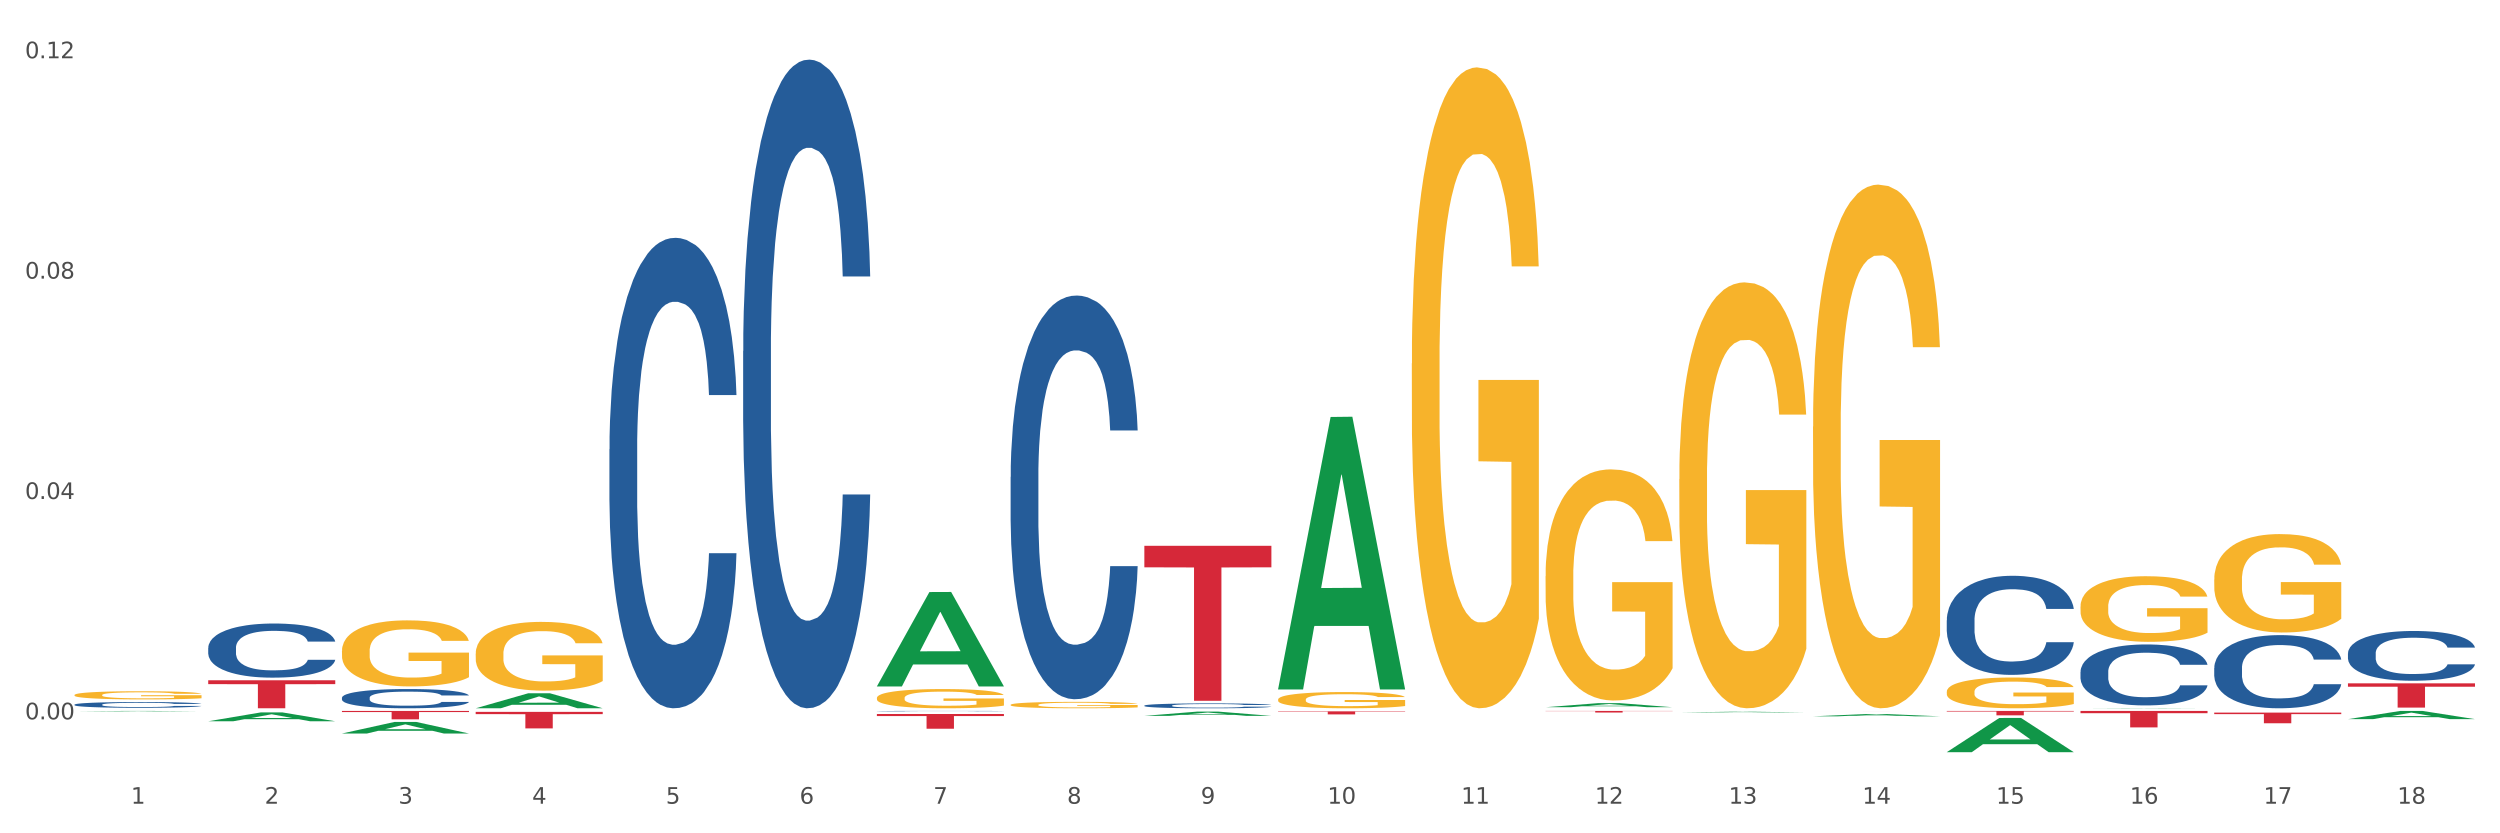 <?xml version="1.0" encoding="utf-8" standalone="no"?>
<!DOCTYPE svg PUBLIC "-//W3C//DTD SVG 1.1//EN"
  "http://www.w3.org/Graphics/SVG/1.1/DTD/svg11.dtd">
<svg xmlns:xlink="http://www.w3.org/1999/xlink" width="1080pt" height="360pt" viewBox="0 0 1080 360" xmlns="http://www.w3.org/2000/svg" version="1.1">
 <rect x="0" y="0" width="1080" height="360" fill="#333333" stroke="none"/>
 <defs>
  <style type="text/css">*{stroke-linejoin: round; stroke-linecap: butt}</style>
 </defs>
 <g id="figure_1">
  <g id="patch_1">
   <path d="M 0 360 
L 1080 360 
L 1080 0 
L 0 0 
z
" style="fill: #ffffff; stroke: #ffffff; stroke-linejoin: miter"/>
  </g>
  <g id="axes_1">
   <g id="matplotlib.axis_1">
    <g id="xtick_1">
     <g id="text_1">
      <!-- 1 -->
      <g style="fill: #4d4d4d" transform="translate(56.563 347.204) scale(0.096 -0.096)">
       <defs>
        <path id="DejaVuSans-31" d="M 794 531 
L 1825 531 
L 1825 4091 
L 703 3866 
L 703 4441 
L 1819 4666 
L 2450 4666 
L 2450 531 
L 3481 531 
L 3481 0 
L 794 0 
L 794 531 
z
" transform="scale(0.016)"/>
       </defs>
       <use xlink:href="#DejaVuSans-31"/>
      </g>
     </g>
    </g>
    <g id="xtick_2">
     <g id="text_2">
      <!-- 2 -->
      <g style="fill: #4d4d4d" transform="translate(114.336 347.204) scale(0.096 -0.096)">
       <defs>
        <path id="DejaVuSans-32" d="M 1228 531 
L 3431 531 
L 3431 0 
L 469 0 
L 469 531 
Q 828 903 1448 1529 
Q 2069 2156 2228 2338 
Q 2531 2678 2651 2914 
Q 2772 3150 2772 3378 
Q 2772 3750 2511 3984 
Q 2250 4219 1831 4219 
Q 1534 4219 1204 4116 
Q 875 4013 500 3803 
L 500 4441 
Q 881 4594 1212 4672 
Q 1544 4750 1819 4750 
Q 2544 4750 2975 4387 
Q 3406 4025 3406 3419 
Q 3406 3131 3298 2873 
Q 3191 2616 2906 2266 
Q 2828 2175 2409 1742 
Q 1991 1309 1228 531 
z
" transform="scale(0.016)"/>
       </defs>
       <use xlink:href="#DejaVuSans-32"/>
      </g>
     </g>
    </g>
    <g id="xtick_3">
     <g id="text_3">
      <!-- 3 -->
      <g style="fill: #4d4d4d" transform="translate(172.109 347.204) scale(0.096 -0.096)">
       <defs>
        <path id="DejaVuSans-33" d="M 2597 2516 
Q 3050 2419 3304 2112 
Q 3559 1806 3559 1356 
Q 3559 666 3084 287 
Q 2609 -91 1734 -91 
Q 1441 -91 1130 -33 
Q 819 25 488 141 
L 488 750 
Q 750 597 1062 519 
Q 1375 441 1716 441 
Q 2309 441 2620 675 
Q 2931 909 2931 1356 
Q 2931 1769 2642 2001 
Q 2353 2234 1838 2234 
L 1294 2234 
L 1294 2753 
L 1863 2753 
Q 2328 2753 2575 2939 
Q 2822 3125 2822 3475 
Q 2822 3834 2567 4026 
Q 2313 4219 1838 4219 
Q 1578 4219 1281 4162 
Q 984 4106 628 3988 
L 628 4550 
Q 988 4650 1302 4700 
Q 1616 4750 1894 4750 
Q 2613 4750 3031 4423 
Q 3450 4097 3450 3541 
Q 3450 3153 3228 2886 
Q 3006 2619 2597 2516 
z
" transform="scale(0.016)"/>
       </defs>
       <use xlink:href="#DejaVuSans-33"/>
      </g>
     </g>
    </g>
    <g id="xtick_4">
     <g id="text_4">
      <!-- 4 -->
      <g style="fill: #4d4d4d" transform="translate(229.882 347.204) scale(0.096 -0.096)">
       <defs>
        <path id="DejaVuSans-34" d="M 2419 4116 
L 825 1625 
L 2419 1625 
L 2419 4116 
z
M 2253 4666 
L 3047 4666 
L 3047 1625 
L 3713 1625 
L 3713 1100 
L 3047 1100 
L 3047 0 
L 2419 0 
L 2419 1100 
L 313 1100 
L 313 1709 
L 2253 4666 
z
" transform="scale(0.016)"/>
       </defs>
       <use xlink:href="#DejaVuSans-34"/>
      </g>
     </g>
    </g>
    <g id="xtick_5">
     <g id="text_5">
      <!-- 5 -->
      <g style="fill: #4d4d4d" transform="translate(287.655 347.204) scale(0.096 -0.096)">
       <defs>
        <path id="DejaVuSans-35" d="M 691 4666 
L 3169 4666 
L 3169 4134 
L 1269 4134 
L 1269 2991 
Q 1406 3038 1543 3061 
Q 1681 3084 1819 3084 
Q 2600 3084 3056 2656 
Q 3513 2228 3513 1497 
Q 3513 744 3044 326 
Q 2575 -91 1722 -91 
Q 1428 -91 1123 -41 
Q 819 9 494 109 
L 494 744 
Q 775 591 1075 516 
Q 1375 441 1709 441 
Q 2250 441 2565 725 
Q 2881 1009 2881 1497 
Q 2881 1984 2565 2268 
Q 2250 2553 1709 2553 
Q 1456 2553 1204 2497 
Q 953 2441 691 2322 
L 691 4666 
z
" transform="scale(0.016)"/>
       </defs>
       <use xlink:href="#DejaVuSans-35"/>
      </g>
     </g>
    </g>
    <g id="xtick_6">
     <g id="text_6">
      <!-- 6 -->
      <g style="fill: #4d4d4d" transform="translate(345.428 347.204) scale(0.096 -0.096)">
       <defs>
        <path id="DejaVuSans-36" d="M 2113 2584 
Q 1688 2584 1439 2293 
Q 1191 2003 1191 1497 
Q 1191 994 1439 701 
Q 1688 409 2113 409 
Q 2538 409 2786 701 
Q 3034 994 3034 1497 
Q 3034 2003 2786 2293 
Q 2538 2584 2113 2584 
z
M 3366 4563 
L 3366 3988 
Q 3128 4100 2886 4159 
Q 2644 4219 2406 4219 
Q 1781 4219 1451 3797 
Q 1122 3375 1075 2522 
Q 1259 2794 1537 2939 
Q 1816 3084 2150 3084 
Q 2853 3084 3261 2657 
Q 3669 2231 3669 1497 
Q 3669 778 3244 343 
Q 2819 -91 2113 -91 
Q 1303 -91 875 529 
Q 447 1150 447 2328 
Q 447 3434 972 4092 
Q 1497 4750 2381 4750 
Q 2619 4750 2861 4703 
Q 3103 4656 3366 4563 
z
" transform="scale(0.016)"/>
       </defs>
       <use xlink:href="#DejaVuSans-36"/>
      </g>
     </g>
    </g>
    <g id="xtick_7">
     <g id="text_7">
      <!-- 7 -->
      <g style="fill: #4d4d4d" transform="translate(403.201 347.204) scale(0.096 -0.096)">
       <defs>
        <path id="DejaVuSans-37" d="M 525 4666 
L 3525 4666 
L 3525 4397 
L 1831 0 
L 1172 0 
L 2766 4134 
L 525 4134 
L 525 4666 
z
" transform="scale(0.016)"/>
       </defs>
       <use xlink:href="#DejaVuSans-37"/>
      </g>
     </g>
    </g>
    <g id="xtick_8">
     <g id="text_8">
      <!-- 8 -->
      <g style="fill: #4d4d4d" transform="translate(460.974 347.204) scale(0.096 -0.096)">
       <defs>
        <path id="DejaVuSans-38" d="M 2034 2216 
Q 1584 2216 1326 1975 
Q 1069 1734 1069 1313 
Q 1069 891 1326 650 
Q 1584 409 2034 409 
Q 2484 409 2743 651 
Q 3003 894 3003 1313 
Q 3003 1734 2745 1975 
Q 2488 2216 2034 2216 
z
M 1403 2484 
Q 997 2584 770 2862 
Q 544 3141 544 3541 
Q 544 4100 942 4425 
Q 1341 4750 2034 4750 
Q 2731 4750 3128 4425 
Q 3525 4100 3525 3541 
Q 3525 3141 3298 2862 
Q 3072 2584 2669 2484 
Q 3125 2378 3379 2068 
Q 3634 1759 3634 1313 
Q 3634 634 3220 271 
Q 2806 -91 2034 -91 
Q 1263 -91 848 271 
Q 434 634 434 1313 
Q 434 1759 690 2068 
Q 947 2378 1403 2484 
z
M 1172 3481 
Q 1172 3119 1398 2916 
Q 1625 2713 2034 2713 
Q 2441 2713 2670 2916 
Q 2900 3119 2900 3481 
Q 2900 3844 2670 4047 
Q 2441 4250 2034 4250 
Q 1625 4250 1398 4047 
Q 1172 3844 1172 3481 
z
" transform="scale(0.016)"/>
       </defs>
       <use xlink:href="#DejaVuSans-38"/>
      </g>
     </g>
    </g>
    <g id="xtick_9">
     <g id="text_9">
      <!-- 9 -->
      <g style="fill: #4d4d4d" transform="translate(518.747 347.204) scale(0.096 -0.096)">
       <defs>
        <path id="DejaVuSans-39" d="M 703 97 
L 703 672 
Q 941 559 1184 500 
Q 1428 441 1663 441 
Q 2288 441 2617 861 
Q 2947 1281 2994 2138 
Q 2813 1869 2534 1725 
Q 2256 1581 1919 1581 
Q 1219 1581 811 2004 
Q 403 2428 403 3163 
Q 403 3881 828 4315 
Q 1253 4750 1959 4750 
Q 2769 4750 3195 4129 
Q 3622 3509 3622 2328 
Q 3622 1225 3098 567 
Q 2575 -91 1691 -91 
Q 1453 -91 1209 -44 
Q 966 3 703 97 
z
M 1959 2075 
Q 2384 2075 2632 2365 
Q 2881 2656 2881 3163 
Q 2881 3666 2632 3958 
Q 2384 4250 1959 4250 
Q 1534 4250 1286 3958 
Q 1038 3666 1038 3163 
Q 1038 2656 1286 2365 
Q 1534 2075 1959 2075 
z
" transform="scale(0.016)"/>
       </defs>
       <use xlink:href="#DejaVuSans-39"/>
      </g>
     </g>
    </g>
    <g id="xtick_10">
     <g id="text_10">
      <!-- 10 -->
      <g style="fill: #4d4d4d" transform="translate(573.466 347.204) scale(0.096 -0.096)">
       <defs>
        <path id="DejaVuSans-30" d="M 2034 4250 
Q 1547 4250 1301 3770 
Q 1056 3291 1056 2328 
Q 1056 1369 1301 889 
Q 1547 409 2034 409 
Q 2525 409 2770 889 
Q 3016 1369 3016 2328 
Q 3016 3291 2770 3770 
Q 2525 4250 2034 4250 
z
M 2034 4750 
Q 2819 4750 3233 4129 
Q 3647 3509 3647 2328 
Q 3647 1150 3233 529 
Q 2819 -91 2034 -91 
Q 1250 -91 836 529 
Q 422 1150 422 2328 
Q 422 3509 836 4129 
Q 1250 4750 2034 4750 
z
" transform="scale(0.016)"/>
       </defs>
       <use xlink:href="#DejaVuSans-31"/>
       <use xlink:href="#DejaVuSans-30" transform="translate(63.623 0)"/>
      </g>
     </g>
    </g>
    <g id="xtick_11">
     <g id="text_11">
      <!-- 11 -->
      <g style="fill: #4d4d4d" transform="translate(631.239 347.204) scale(0.096 -0.096)">
       <use xlink:href="#DejaVuSans-31"/>
       <use xlink:href="#DejaVuSans-31" transform="translate(63.623 0)"/>
      </g>
     </g>
    </g>
    <g id="xtick_12">
     <g id="text_12">
      <!-- 12 -->
      <g style="fill: #4d4d4d" transform="translate(689.012 347.204) scale(0.096 -0.096)">
       <use xlink:href="#DejaVuSans-31"/>
       <use xlink:href="#DejaVuSans-32" transform="translate(63.623 0)"/>
      </g>
     </g>
    </g>
    <g id="xtick_13">
     <g id="text_13">
      <!-- 13 -->
      <g style="fill: #4d4d4d" transform="translate(746.785 347.204) scale(0.096 -0.096)">
       <use xlink:href="#DejaVuSans-31"/>
       <use xlink:href="#DejaVuSans-33" transform="translate(63.623 0)"/>
      </g>
     </g>
    </g>
    <g id="xtick_14">
     <g id="text_14">
      <!-- 14 -->
      <g style="fill: #4d4d4d" transform="translate(804.558 347.204) scale(0.096 -0.096)">
       <use xlink:href="#DejaVuSans-31"/>
       <use xlink:href="#DejaVuSans-34" transform="translate(63.623 0)"/>
      </g>
     </g>
    </g>
    <g id="xtick_15">
     <g id="text_15">
      <!-- 15 -->
      <g style="fill: #4d4d4d" transform="translate(862.331 347.204) scale(0.096 -0.096)">
       <use xlink:href="#DejaVuSans-31"/>
       <use xlink:href="#DejaVuSans-35" transform="translate(63.623 0)"/>
      </g>
     </g>
    </g>
    <g id="xtick_16">
     <g id="text_16">
      <!-- 16 -->
      <g style="fill: #4d4d4d" transform="translate(920.104 347.204) scale(0.096 -0.096)">
       <use xlink:href="#DejaVuSans-31"/>
       <use xlink:href="#DejaVuSans-36" transform="translate(63.623 0)"/>
      </g>
     </g>
    </g>
    <g id="xtick_17">
     <g id="text_17">
      <!-- 17 -->
      <g style="fill: #4d4d4d" transform="translate(977.877 347.204) scale(0.096 -0.096)">
       <use xlink:href="#DejaVuSans-31"/>
       <use xlink:href="#DejaVuSans-37" transform="translate(63.623 0)"/>
      </g>
     </g>
    </g>
    <g id="xtick_18">
     <g id="text_18">
      <!-- 18 -->
      <g style="fill: #4d4d4d" transform="translate(1035.65 347.204) scale(0.096 -0.096)">
       <use xlink:href="#DejaVuSans-31"/>
       <use xlink:href="#DejaVuSans-38" transform="translate(63.623 0)"/>
      </g>
     </g>
    </g>
    <g id="xtick_19"/>
    <g id="xtick_20"/>
    <g id="xtick_21"/>
    <g id="xtick_22"/>
    <g id="xtick_23"/>
    <g id="xtick_24"/>
    <g id="xtick_25"/>
    <g id="xtick_26"/>
    <g id="xtick_27"/>
    <g id="xtick_28"/>
    <g id="xtick_29"/>
    <g id="xtick_30"/>
    <g id="xtick_31"/>
    <g id="xtick_32"/>
    <g id="xtick_33"/>
    <g id="xtick_34"/>
    <g id="xtick_35"/>
   </g>
   <g id="matplotlib.axis_2">
    <g id="ytick_1">
     <g id="text_19">
      <!-- 0.00 -->
      <g style="fill: #4d4d4d" transform="translate(10.8 310.756) scale(0.096 -0.096)">
       <defs>
        <path id="DejaVuSans-2e" d="M 684 794 
L 1344 794 
L 1344 0 
L 684 0 
L 684 794 
z
" transform="scale(0.016)"/>
       </defs>
       <use xlink:href="#DejaVuSans-30"/>
       <use xlink:href="#DejaVuSans-2e" transform="translate(63.623 0)"/>
       <use xlink:href="#DejaVuSans-30" transform="translate(95.41 0)"/>
       <use xlink:href="#DejaVuSans-30" transform="translate(159.033 0)"/>
      </g>
     </g>
    </g>
    <g id="ytick_2">
     <g id="text_20">
      <!-- 0.04 -->
      <g style="fill: #4d4d4d" transform="translate(10.8 215.561) scale(0.096 -0.096)">
       <use xlink:href="#DejaVuSans-30"/>
       <use xlink:href="#DejaVuSans-2e" transform="translate(63.623 0)"/>
       <use xlink:href="#DejaVuSans-30" transform="translate(95.41 0)"/>
       <use xlink:href="#DejaVuSans-34" transform="translate(159.033 0)"/>
      </g>
     </g>
    </g>
    <g id="ytick_3">
     <g id="text_21">
      <!-- 0.08 -->
      <g style="fill: #4d4d4d" transform="translate(10.8 120.366) scale(0.096 -0.096)">
       <use xlink:href="#DejaVuSans-30"/>
       <use xlink:href="#DejaVuSans-2e" transform="translate(63.623 0)"/>
       <use xlink:href="#DejaVuSans-30" transform="translate(95.41 0)"/>
       <use xlink:href="#DejaVuSans-38" transform="translate(159.033 0)"/>
      </g>
     </g>
    </g>
    <g id="ytick_4">
     <g id="text_22">
      <!-- 0.12 -->
      <g style="fill: #4d4d4d" transform="translate(10.8 25.172) scale(0.096 -0.096)">
       <use xlink:href="#DejaVuSans-30"/>
       <use xlink:href="#DejaVuSans-2e" transform="translate(63.623 0)"/>
       <use xlink:href="#DejaVuSans-31" transform="translate(95.41 0)"/>
       <use xlink:href="#DejaVuSans-32" transform="translate(159.033 0)"/>
      </g>
     </g>
    </g>
    <g id="ytick_5"/>
    <g id="ytick_6"/>
    <g id="ytick_7"/>
   </g>
   <g id="PolyCollection_1">
    <path d="M 32.175 307.337 
L 32.232 307.336 
L 54.864 307.109 
L 64.257 307.109 
L 87.059 307.337 
L 76.196 307.337 
L 71.273 307.284 
L 47.905 307.284 
L 47.735 307.285 
L 42.982 307.337 
L 32.175 307.337 
L 32.175 307.337 
L 50.847 307.252 
L 68.331 307.252 
L 59.674 307.157 
L 59.561 307.157 
L 59.447 307.157 
L 50.79 307.252 
L 50.847 307.252 
L 32.175 307.337 
z
" clip-path="url(#pdc17b9bf0d)" style="fill: #109648"/>
    <path d="M 89.948 311.582 
L 90.005 311.578 
L 112.637 307.767 
L 122.03 307.763 
L 144.832 311.589 
L 133.969 311.589 
L 129.046 310.698 
L 105.678 310.698 
L 105.508 310.712 
L 100.755 311.589 
L 89.948 311.589 
L 89.948 311.582 
L 108.62 310.166 
L 126.104 310.163 
L 117.447 308.578 
L 117.334 308.571 
L 117.22 308.582 
L 108.563 310.163 
L 108.62 310.166 
L 89.948 311.582 
z
" clip-path="url(#pdc17b9bf0d)" style="fill: #109648"/>
    <path d="M 89.948 293.873 
L 144.832 293.873 
L 144.832 295.556 
L 123.243 295.567 
L 123.243 305.983 
L 111.407 305.983 
L 111.407 295.567 
L 89.948 295.556 
L 89.948 293.884 
L 89.948 293.873 
z
" clip-path="url(#pdc17b9bf0d)" style="fill: #d62839"/>
    <path d="M 147.721 307.109 
L 202.605 307.109 
L 202.605 307.615 
L 181.016 307.618 
L 181.016 310.751 
L 169.18 310.751 
L 169.18 307.618 
L 147.721 307.615 
L 147.721 307.112 
L 147.721 307.109 
z
" clip-path="url(#pdc17b9bf0d)" style="fill: #d62839"/>
    <path d="M 378.813 308.449 
L 433.697 308.449 
L 433.697 309.334 
L 412.108 309.34 
L 412.108 314.822 
L 400.272 314.822 
L 400.272 309.34 
L 378.813 309.334 
L 378.813 308.455 
L 378.813 308.449 
z
" clip-path="url(#pdc17b9bf0d)" style="fill: #d62839"/>
    <path d="M 205.494 307.522 
L 260.378 307.522 
L 260.378 308.515 
L 238.789 308.522 
L 238.789 314.673 
L 226.953 314.673 
L 226.953 308.522 
L 205.494 308.515 
L 205.494 307.528 
L 205.494 307.522 
z
" clip-path="url(#pdc17b9bf0d)" style="fill: #d62839"/>
    <path d="M 494.359 235.772 
L 549.243 235.772 
L 549.243 245.078 
L 527.654 245.141 
L 527.654 302.739 
L 515.818 302.739 
L 515.818 245.141 
L 494.359 245.078 
L 494.359 235.835 
L 494.359 235.772 
z
" clip-path="url(#pdc17b9bf0d)" style="fill: #d62839"/>
    <path d="M 667.678 248.916 
L 667.743 248.824 
L 667.743 245.541 
L 667.872 242.714 
L 668.52 235.874 
L 669.492 230.22 
L 670.205 227.21 
L 670.918 224.748 
L 671.76 222.285 
L 672.797 219.732 
L 674.676 215.993 
L 675.842 214.077 
L 677.268 212.071 
L 679.86 209.153 
L 681.739 207.511 
L 683.683 206.143 
L 686.858 204.501 
L 688.932 203.772 
L 691.135 203.225 
L 693.792 202.86 
L 695.8 202.769 
L 700.207 203.042 
L 703.965 203.863 
L 705.779 204.501 
L 708.112 205.596 
L 709.343 206.325 
L 711.352 207.785 
L 713.426 209.7 
L 714.851 211.341 
L 716.989 214.442 
L 718.609 217.543 
L 720.1 221.373 
L 720.877 224.018 
L 721.461 226.48 
L 721.979 229.308 
L 722.497 233.776 
L 710.834 233.776 
L 710.38 230.584 
L 709.667 227.575 
L 708.63 224.656 
L 707.723 222.832 
L 706.168 220.553 
L 704.743 219.093 
L 703.252 217.999 
L 701.438 217.087 
L 700.012 216.631 
L 698.003 216.266 
L 694.051 216.357 
L 691.394 217.087 
L 689.58 217.999 
L 688.413 218.82 
L 687.377 219.732 
L 686.21 221.009 
L 684.849 222.924 
L 683.877 224.656 
L 682.905 226.845 
L 682.128 229.034 
L 681.415 231.588 
L 680.832 234.324 
L 680.378 237.151 
L 679.99 240.616 
L 679.666 246.362 
L 679.666 258.856 
L 679.795 261.684 
L 680.119 265.423 
L 680.508 268.25 
L 681.156 271.624 
L 681.739 273.904 
L 682.841 277.188 
L 684.072 279.924 
L 685.044 281.656 
L 686.016 283.116 
L 687.701 285.122 
L 689.58 286.764 
L 691.2 287.767 
L 693.403 288.679 
L 694.893 289.044 
L 696.189 289.226 
L 699.364 289.226 
L 701.632 288.952 
L 704.159 288.314 
L 706.103 287.493 
L 707.723 286.49 
L 709.538 284.848 
L 710.704 283.298 
L 710.704 264.237 
L 696.448 264.146 
L 696.448 251.469 
L 722.562 251.469 
L 722.562 288.679 
L 721.461 290.594 
L 720.229 292.327 
L 718.933 293.877 
L 716.989 295.792 
L 714.657 297.616 
L 712.583 298.893 
L 710.38 299.988 
L 707.788 300.991 
L 704.419 301.903 
L 702.345 302.268 
L 699.753 302.541 
L 696.708 302.632 
L 694.051 302.45 
L 691.459 301.994 
L 688.737 301.173 
L 686.081 299.988 
L 684.072 298.802 
L 682.063 297.343 
L 679.925 295.428 
L 678.24 293.604 
L 676.944 291.962 
L 675.518 289.864 
L 673.963 287.128 
L 672.797 284.666 
L 671.76 282.112 
L 670.659 278.829 
L 669.881 276.002 
L 669.103 272.445 
L 668.65 269.8 
L 668.131 265.696 
L 667.743 259.951 
L 667.678 248.916 
z
" clip-path="url(#pdc17b9bf0d)" style="fill: #f7b32b"/>
    <path d="M 840.997 307.109 
L 895.881 307.109 
L 895.881 307.375 
L 874.291 307.377 
L 874.291 309.025 
L 862.456 309.025 
L 862.456 307.377 
L 840.997 307.375 
L 840.997 307.11 
L 840.997 307.109 
z
" clip-path="url(#pdc17b9bf0d)" style="fill: #d62839"/>
    <path d="M 898.77 307.109 
L 953.654 307.109 
L 953.654 308.099 
L 932.064 308.106 
L 932.064 314.235 
L 920.229 314.235 
L 920.229 308.106 
L 898.77 308.099 
L 898.77 307.115 
L 898.77 307.109 
z
" clip-path="url(#pdc17b9bf0d)" style="fill: #d62839"/>
    <path d="M 956.543 307.852 
L 1011.427 307.852 
L 1011.427 308.492 
L 989.837 308.496 
L 989.837 312.456 
L 978.002 312.456 
L 978.002 308.496 
L 956.543 308.492 
L 956.543 307.856 
L 956.543 307.852 
z
" clip-path="url(#pdc17b9bf0d)" style="fill: #d62839"/>
    <path d="M 1014.316 295.21 
L 1069.2 295.21 
L 1069.2 296.667 
L 1047.61 296.677 
L 1047.61 305.697 
L 1035.775 305.697 
L 1035.775 296.677 
L 1014.316 296.667 
L 1014.316 295.22 
L 1014.316 295.21 
z
" clip-path="url(#pdc17b9bf0d)" style="fill: #d62839"/>
    <path d="M 783.224 184.29 
L 783.289 184.083 
L 783.289 176.645 
L 783.418 170.24 
L 784.066 154.744 
L 785.038 141.934 
L 785.751 135.116 
L 786.464 129.538 
L 787.306 123.959 
L 788.343 118.174 
L 790.222 109.703 
L 791.388 105.364 
L 792.814 100.819 
L 795.406 94.207 
L 797.285 90.488 
L 799.229 87.389 
L 802.404 83.67 
L 804.478 82.017 
L 806.681 80.778 
L 809.338 79.951 
L 811.346 79.745 
L 815.753 80.364 
L 819.511 82.224 
L 821.325 83.67 
L 823.658 86.15 
L 824.889 87.802 
L 826.898 91.108 
L 828.971 95.447 
L 830.397 99.166 
L 832.535 106.191 
L 834.155 113.216 
L 835.646 121.893 
L 836.423 127.885 
L 837.007 133.463 
L 837.525 139.868 
L 838.043 149.992 
L 826.38 149.992 
L 825.926 142.761 
L 825.213 135.943 
L 824.176 129.331 
L 823.269 125.199 
L 821.714 120.034 
L 820.288 116.728 
L 818.798 114.249 
L 816.984 112.183 
L 815.558 111.149 
L 813.549 110.323 
L 809.597 110.53 
L 806.94 112.183 
L 805.126 114.249 
L 803.959 116.108 
L 802.922 118.174 
L 801.756 121.067 
L 800.395 125.406 
L 799.423 129.331 
L 798.451 134.29 
L 797.674 139.248 
L 796.961 145.034 
L 796.378 151.232 
L 795.924 157.637 
L 795.535 165.488 
L 795.211 178.504 
L 795.211 206.81 
L 795.341 213.215 
L 795.665 221.686 
L 796.054 228.091 
L 796.702 235.736 
L 797.285 240.901 
L 798.387 248.339 
L 799.618 254.537 
L 800.59 258.463 
L 801.562 261.769 
L 803.246 266.314 
L 805.126 270.033 
L 806.746 272.306 
L 808.949 274.372 
L 810.439 275.198 
L 811.735 275.611 
L 814.91 275.611 
L 817.178 274.992 
L 819.705 273.545 
L 821.649 271.686 
L 823.269 269.413 
L 825.084 265.694 
L 826.25 262.182 
L 826.25 219 
L 811.994 218.794 
L 811.994 190.075 
L 838.108 190.075 
L 838.108 274.372 
L 837.007 278.711 
L 835.775 282.636 
L 834.479 286.149 
L 832.535 290.487 
L 830.203 294.62 
L 828.129 297.512 
L 825.926 299.991 
L 823.334 302.264 
L 819.964 304.33 
L 817.891 305.157 
L 815.299 305.777 
L 812.253 305.983 
L 809.597 305.57 
L 807.005 304.537 
L 804.283 302.677 
L 801.627 299.991 
L 799.618 297.306 
L 797.609 294 
L 795.471 289.661 
L 793.786 285.529 
L 792.49 281.81 
L 791.064 277.058 
L 789.509 270.859 
L 788.343 265.281 
L 787.306 259.496 
L 786.204 252.058 
L 785.427 245.653 
L 784.649 237.595 
L 784.196 231.603 
L 783.677 222.306 
L 783.289 209.289 
L 783.224 184.29 
z
" clip-path="url(#pdc17b9bf0d)" style="fill: #f7b32b"/>
    <path d="M 552.132 307.299 
L 607.016 307.299 
L 607.016 307.481 
L 585.427 307.482 
L 585.427 308.606 
L 573.591 308.606 
L 573.591 307.482 
L 552.132 307.481 
L 552.132 307.3 
L 552.132 307.299 
z
" clip-path="url(#pdc17b9bf0d)" style="fill: #d62839"/>
    <path d="M 840.997 298.828 
L 841.062 298.816 
L 841.062 298.378 
L 841.191 298.002 
L 841.839 297.091 
L 842.811 296.338 
L 843.524 295.937 
L 844.237 295.609 
L 845.079 295.281 
L 846.116 294.941 
L 847.995 294.442 
L 849.161 294.187 
L 850.587 293.92 
L 853.179 293.531 
L 855.058 293.313 
L 857.002 293.13 
L 860.177 292.912 
L 862.251 292.815 
L 864.454 292.742 
L 867.111 292.693 
L 869.119 292.681 
L 873.526 292.717 
L 877.284 292.827 
L 879.098 292.912 
L 881.431 293.058 
L 882.662 293.155 
L 884.671 293.349 
L 886.744 293.604 
L 888.17 293.823 
L 890.308 294.236 
L 891.928 294.649 
L 893.419 295.159 
L 894.196 295.512 
L 894.779 295.84 
L 895.298 296.216 
L 895.816 296.811 
L 884.153 296.811 
L 883.699 296.386 
L 882.986 295.985 
L 881.949 295.597 
L 881.042 295.354 
L 879.487 295.05 
L 878.061 294.856 
L 876.571 294.71 
L 874.757 294.588 
L 873.331 294.528 
L 871.322 294.479 
L 867.37 294.491 
L 864.713 294.588 
L 862.899 294.71 
L 861.732 294.819 
L 860.695 294.941 
L 859.529 295.111 
L 858.168 295.366 
L 857.196 295.597 
L 856.224 295.888 
L 855.447 296.18 
L 854.734 296.52 
L 854.151 296.884 
L 853.697 297.261 
L 853.308 297.722 
L 852.984 298.488 
L 852.984 300.152 
L 853.114 300.529 
L 853.438 301.027 
L 853.827 301.403 
L 854.475 301.853 
L 855.058 302.157 
L 856.16 302.594 
L 857.391 302.958 
L 858.363 303.189 
L 859.335 303.383 
L 861.019 303.651 
L 862.899 303.869 
L 864.519 304.003 
L 866.722 304.125 
L 868.212 304.173 
L 869.508 304.197 
L 872.683 304.197 
L 874.951 304.161 
L 877.478 304.076 
L 879.422 303.967 
L 881.042 303.833 
L 882.857 303.614 
L 884.023 303.408 
L 884.023 300.869 
L 869.767 300.857 
L 869.767 299.168 
L 895.881 299.168 
L 895.881 304.125 
L 894.779 304.38 
L 893.548 304.61 
L 892.252 304.817 
L 890.308 305.072 
L 887.976 305.315 
L 885.902 305.485 
L 883.699 305.631 
L 881.107 305.765 
L 877.737 305.886 
L 875.664 305.935 
L 873.072 305.971 
L 870.026 305.983 
L 867.37 305.959 
L 864.778 305.898 
L 862.056 305.789 
L 859.4 305.631 
L 857.391 305.473 
L 855.382 305.279 
L 853.244 305.023 
L 851.559 304.781 
L 850.263 304.562 
L 848.837 304.282 
L 847.282 303.918 
L 846.116 303.59 
L 845.079 303.25 
L 843.977 302.813 
L 843.2 302.436 
L 842.422 301.962 
L 841.969 301.61 
L 841.45 301.063 
L 841.062 300.298 
L 840.997 298.828 
z
" clip-path="url(#pdc17b9bf0d)" style="fill: #f7b32b"/>
    <path d="M 725.451 207.008 
L 725.516 206.84 
L 725.516 200.79 
L 725.645 195.581 
L 726.293 182.978 
L 727.265 172.56 
L 727.978 167.014 
L 728.691 162.477 
L 729.533 157.94 
L 730.57 153.235 
L 732.449 146.346 
L 733.615 142.817 
L 735.041 139.12 
L 737.633 133.743 
L 739.512 130.718 
L 741.456 128.197 
L 744.631 125.173 
L 746.705 123.828 
L 748.908 122.82 
L 751.565 122.148 
L 753.573 121.98 
L 757.98 122.484 
L 761.738 123.996 
L 763.552 125.173 
L 765.885 127.189 
L 767.116 128.533 
L 769.125 131.222 
L 771.199 134.751 
L 772.624 137.776 
L 774.762 143.489 
L 776.382 149.202 
L 777.873 156.26 
L 778.65 161.133 
L 779.234 165.67 
L 779.752 170.879 
L 780.27 179.113 
L 768.607 179.113 
L 768.153 173.232 
L 767.44 167.687 
L 766.403 162.309 
L 765.496 158.949 
L 763.941 154.748 
L 762.516 152.059 
L 761.025 150.042 
L 759.211 148.362 
L 757.785 147.522 
L 755.776 146.85 
L 751.824 147.018 
L 749.167 148.362 
L 747.353 150.042 
L 746.186 151.555 
L 745.15 153.235 
L 743.983 155.588 
L 742.622 159.117 
L 741.65 162.309 
L 740.678 166.342 
L 739.901 170.375 
L 739.188 175.08 
L 738.605 180.121 
L 738.151 185.331 
L 737.762 191.716 
L 737.438 202.303 
L 737.438 225.324 
L 737.568 230.533 
L 737.892 237.423 
L 738.281 242.632 
L 738.929 248.85 
L 739.512 253.051 
L 740.614 259.1 
L 741.845 264.141 
L 742.817 267.334 
L 743.789 270.023 
L 745.474 273.72 
L 747.353 276.744 
L 748.973 278.593 
L 751.176 280.273 
L 752.666 280.945 
L 753.962 281.281 
L 757.137 281.281 
L 759.405 280.777 
L 761.932 279.601 
L 763.876 278.089 
L 765.496 276.24 
L 767.311 273.215 
L 768.477 270.359 
L 768.477 235.238 
L 754.221 235.07 
L 754.221 211.713 
L 780.335 211.713 
L 780.335 280.273 
L 779.234 283.802 
L 778.002 286.995 
L 776.706 289.851 
L 774.762 293.38 
L 772.43 296.741 
L 770.356 299.094 
L 768.153 301.11 
L 765.561 302.958 
L 762.192 304.639 
L 760.118 305.311 
L 757.526 305.815 
L 754.48 305.983 
L 751.824 305.647 
L 749.232 304.807 
L 746.51 303.295 
L 743.854 301.11 
L 741.845 298.926 
L 739.836 296.237 
L 737.698 292.708 
L 736.013 289.347 
L 734.717 286.323 
L 733.291 282.458 
L 731.736 277.416 
L 730.57 272.879 
L 729.533 268.174 
L 728.431 262.125 
L 727.654 256.916 
L 726.876 250.362 
L 726.423 245.489 
L 725.904 237.927 
L 725.516 227.341 
L 725.451 207.008 
z
" clip-path="url(#pdc17b9bf0d)" style="fill: #f7b32b"/>
    <path d="M 32.175 300.25 
L 32.24 300.247 
L 32.24 300.131 
L 32.369 300.03 
L 33.017 299.788 
L 33.989 299.588 
L 34.702 299.481 
L 35.415 299.394 
L 36.257 299.307 
L 37.294 299.217 
L 39.173 299.084 
L 40.34 299.016 
L 41.765 298.945 
L 44.357 298.842 
L 46.236 298.784 
L 48.18 298.735 
L 51.355 298.677 
L 53.429 298.651 
L 55.632 298.632 
L 58.289 298.619 
L 60.298 298.616 
L 64.704 298.626 
L 68.462 298.655 
L 70.277 298.677 
L 72.609 298.716 
L 73.84 298.742 
L 75.849 298.794 
L 77.923 298.861 
L 79.348 298.92 
L 81.487 299.029 
L 83.107 299.139 
L 84.597 299.275 
L 85.375 299.368 
L 85.958 299.456 
L 86.476 299.556 
L 86.995 299.714 
L 75.331 299.714 
L 74.877 299.601 
L 74.164 299.494 
L 73.128 299.391 
L 72.22 299.326 
L 70.665 299.246 
L 69.24 299.194 
L 67.749 299.155 
L 65.935 299.123 
L 64.509 299.107 
L 62.501 299.094 
L 58.548 299.097 
L 55.891 299.123 
L 54.077 299.155 
L 52.911 299.184 
L 51.874 299.217 
L 50.707 299.262 
L 49.347 299.33 
L 48.375 299.391 
L 47.403 299.469 
L 46.625 299.546 
L 45.912 299.636 
L 45.329 299.733 
L 44.876 299.833 
L 44.487 299.956 
L 44.163 300.16 
L 44.163 300.602 
L 44.292 300.702 
L 44.616 300.835 
L 45.005 300.935 
L 45.653 301.054 
L 46.236 301.135 
L 47.338 301.251 
L 48.569 301.348 
L 49.541 301.409 
L 50.513 301.461 
L 52.198 301.532 
L 54.077 301.59 
L 55.697 301.626 
L 57.9 301.658 
L 59.39 301.671 
L 60.686 301.677 
L 63.861 301.677 
L 66.129 301.668 
L 68.657 301.645 
L 70.601 301.616 
L 72.22 301.58 
L 74.035 301.522 
L 75.201 301.467 
L 75.201 300.793 
L 60.946 300.789 
L 60.946 300.34 
L 87.059 300.34 
L 87.059 301.658 
L 85.958 301.726 
L 84.727 301.787 
L 83.431 301.842 
L 81.487 301.91 
L 79.154 301.974 
L 77.08 302.02 
L 74.877 302.058 
L 72.285 302.094 
L 68.916 302.126 
L 66.842 302.139 
L 64.25 302.149 
L 61.205 302.152 
L 58.548 302.146 
L 55.956 302.129 
L 53.235 302.1 
L 50.578 302.058 
L 48.569 302.016 
L 46.56 301.965 
L 44.422 301.897 
L 42.737 301.832 
L 41.441 301.774 
L 40.016 301.7 
L 38.46 301.603 
L 37.294 301.516 
L 36.257 301.425 
L 35.156 301.309 
L 34.378 301.209 
L 33.601 301.083 
L 33.147 300.99 
L 32.629 300.844 
L 32.24 300.641 
L 32.175 300.25 
z
" clip-path="url(#pdc17b9bf0d)" style="fill: #f7b32b"/>
    <path d="M 147.721 281.184 
L 147.786 281.158 
L 147.786 280.219 
L 147.915 279.411 
L 148.563 277.456 
L 149.535 275.84 
L 150.248 274.98 
L 150.961 274.276 
L 151.803 273.572 
L 152.84 272.842 
L 154.719 271.773 
L 155.886 271.226 
L 157.311 270.652 
L 159.903 269.818 
L 161.782 269.349 
L 163.726 268.958 
L 166.901 268.489 
L 168.975 268.28 
L 171.178 268.124 
L 173.835 268.019 
L 175.844 267.993 
L 180.25 268.072 
L 184.008 268.306 
L 185.822 268.489 
L 188.155 268.801 
L 189.386 269.01 
L 191.395 269.427 
L 193.469 269.975 
L 194.894 270.444 
L 197.033 271.33 
L 198.653 272.216 
L 200.143 273.311 
L 200.921 274.067 
L 201.504 274.771 
L 202.022 275.579 
L 202.54 276.856 
L 190.877 276.856 
L 190.423 275.944 
L 189.71 275.084 
L 188.674 274.25 
L 187.766 273.728 
L 186.211 273.077 
L 184.786 272.66 
L 183.295 272.347 
L 181.481 272.086 
L 180.055 271.956 
L 178.047 271.851 
L 174.094 271.877 
L 171.437 272.086 
L 169.623 272.347 
L 168.456 272.581 
L 167.42 272.842 
L 166.253 273.207 
L 164.893 273.754 
L 163.921 274.25 
L 162.949 274.875 
L 162.171 275.501 
L 161.458 276.231 
L 160.875 277.013 
L 160.421 277.821 
L 160.033 278.812 
L 159.709 280.454 
L 159.709 284.025 
L 159.838 284.833 
L 160.162 285.902 
L 160.551 286.71 
L 161.199 287.675 
L 161.782 288.326 
L 162.884 289.265 
L 164.115 290.047 
L 165.087 290.542 
L 166.059 290.959 
L 167.744 291.533 
L 169.623 292.002 
L 171.243 292.289 
L 173.446 292.549 
L 174.936 292.654 
L 176.232 292.706 
L 179.407 292.706 
L 181.675 292.628 
L 184.203 292.445 
L 186.146 292.21 
L 187.766 291.924 
L 189.581 291.454 
L 190.747 291.011 
L 190.747 285.563 
L 176.491 285.537 
L 176.491 281.914 
L 202.605 281.914 
L 202.605 292.549 
L 201.504 293.097 
L 200.273 293.592 
L 198.977 294.035 
L 197.033 294.583 
L 194.7 295.104 
L 192.626 295.469 
L 190.423 295.782 
L 187.831 296.069 
L 184.462 296.329 
L 182.388 296.433 
L 179.796 296.512 
L 176.751 296.538 
L 174.094 296.486 
L 171.502 296.355 
L 168.78 296.121 
L 166.124 295.782 
L 164.115 295.443 
L 162.106 295.026 
L 159.968 294.478 
L 158.283 293.957 
L 156.987 293.488 
L 155.562 292.888 
L 154.006 292.106 
L 152.84 291.402 
L 151.803 290.672 
L 150.702 289.734 
L 149.924 288.926 
L 149.147 287.909 
L 148.693 287.153 
L 148.175 285.98 
L 147.786 284.338 
L 147.721 281.184 
z
" clip-path="url(#pdc17b9bf0d)" style="fill: #f7b32b"/>
    <path d="M 205.494 282.382 
L 205.559 282.355 
L 205.559 281.378 
L 205.688 280.537 
L 206.336 278.502 
L 207.308 276.819 
L 208.021 275.924 
L 208.734 275.191 
L 209.576 274.459 
L 210.613 273.699 
L 212.492 272.586 
L 213.659 272.017 
L 215.084 271.42 
L 217.676 270.551 
L 219.555 270.063 
L 221.499 269.656 
L 224.674 269.167 
L 226.748 268.95 
L 228.951 268.788 
L 231.608 268.679 
L 233.616 268.652 
L 238.023 268.733 
L 241.781 268.977 
L 243.595 269.167 
L 245.928 269.493 
L 247.159 269.71 
L 249.168 270.144 
L 251.242 270.714 
L 252.667 271.203 
L 254.806 272.125 
L 256.426 273.048 
L 257.916 274.187 
L 258.694 274.974 
L 259.277 275.707 
L 259.795 276.548 
L 260.313 277.878 
L 248.65 277.878 
L 248.196 276.928 
L 247.483 276.033 
L 246.447 275.164 
L 245.539 274.622 
L 243.984 273.943 
L 242.559 273.509 
L 241.068 273.183 
L 239.254 272.912 
L 237.828 272.776 
L 235.82 272.668 
L 231.867 272.695 
L 229.21 272.912 
L 227.396 273.183 
L 226.229 273.428 
L 225.193 273.699 
L 224.026 274.079 
L 222.666 274.649 
L 221.694 275.164 
L 220.722 275.815 
L 219.944 276.467 
L 219.231 277.227 
L 218.648 278.041 
L 218.194 278.882 
L 217.806 279.913 
L 217.482 281.622 
L 217.482 285.34 
L 217.611 286.181 
L 217.935 287.294 
L 218.324 288.135 
L 218.972 289.139 
L 219.555 289.817 
L 220.657 290.794 
L 221.888 291.608 
L 222.86 292.124 
L 223.832 292.558 
L 225.517 293.155 
L 227.396 293.643 
L 229.016 293.942 
L 231.219 294.213 
L 232.709 294.322 
L 234.005 294.376 
L 237.18 294.376 
L 239.448 294.294 
L 241.975 294.104 
L 243.919 293.86 
L 245.539 293.562 
L 247.354 293.073 
L 248.52 292.612 
L 248.52 286.941 
L 234.264 286.914 
L 234.264 283.142 
L 260.378 283.142 
L 260.378 294.213 
L 259.277 294.783 
L 258.046 295.298 
L 256.75 295.76 
L 254.806 296.33 
L 252.473 296.872 
L 250.399 297.252 
L 248.196 297.578 
L 245.604 297.876 
L 242.235 298.148 
L 240.161 298.256 
L 237.569 298.337 
L 234.524 298.365 
L 231.867 298.31 
L 229.275 298.175 
L 226.553 297.93 
L 223.897 297.578 
L 221.888 297.225 
L 219.879 296.791 
L 217.741 296.221 
L 216.056 295.678 
L 214.76 295.19 
L 213.335 294.566 
L 211.779 293.752 
L 210.613 293.019 
L 209.576 292.259 
L 208.475 291.282 
L 207.697 290.441 
L 206.92 289.383 
L 206.466 288.596 
L 205.948 287.375 
L 205.559 285.665 
L 205.494 282.382 
z
" clip-path="url(#pdc17b9bf0d)" style="fill: #f7b32b"/>
    <path d="M 378.813 301.513 
L 378.878 301.505 
L 378.878 301.232 
L 379.007 300.996 
L 379.655 300.427 
L 380.627 299.957 
L 381.34 299.706 
L 382.053 299.501 
L 382.895 299.296 
L 383.932 299.084 
L 385.811 298.772 
L 386.977 298.613 
L 388.403 298.446 
L 390.995 298.203 
L 392.874 298.067 
L 394.818 297.953 
L 397.993 297.816 
L 400.067 297.755 
L 402.27 297.71 
L 404.927 297.679 
L 406.935 297.672 
L 411.342 297.695 
L 415.1 297.763 
L 416.914 297.816 
L 419.247 297.907 
L 420.478 297.968 
L 422.487 298.089 
L 424.561 298.249 
L 425.986 298.385 
L 428.125 298.643 
L 429.745 298.901 
L 431.235 299.22 
L 432.012 299.44 
L 432.596 299.645 
L 433.114 299.881 
L 433.632 300.253 
L 421.969 300.253 
L 421.515 299.987 
L 420.802 299.736 
L 419.766 299.493 
L 418.858 299.342 
L 417.303 299.152 
L 415.878 299.03 
L 414.387 298.939 
L 412.573 298.864 
L 411.147 298.826 
L 409.139 298.795 
L 405.186 298.803 
L 402.529 298.864 
L 400.715 298.939 
L 399.548 299.008 
L 398.512 299.084 
L 397.345 299.19 
L 395.984 299.349 
L 395.013 299.493 
L 394.041 299.676 
L 393.263 299.858 
L 392.55 300.07 
L 391.967 300.298 
L 391.513 300.533 
L 391.125 300.822 
L 390.801 301.3 
L 390.801 302.34 
L 390.93 302.575 
L 391.254 302.886 
L 391.643 303.122 
L 392.291 303.402 
L 392.874 303.592 
L 393.976 303.865 
L 395.207 304.093 
L 396.179 304.237 
L 397.151 304.359 
L 398.836 304.526 
L 400.715 304.662 
L 402.335 304.746 
L 404.538 304.822 
L 406.028 304.852 
L 407.324 304.867 
L 410.499 304.867 
L 412.767 304.845 
L 415.294 304.792 
L 417.238 304.723 
L 418.858 304.64 
L 420.673 304.503 
L 421.839 304.374 
L 421.839 302.788 
L 407.583 302.78 
L 407.583 301.725 
L 433.697 301.725 
L 433.697 304.822 
L 432.596 304.981 
L 431.364 305.125 
L 430.068 305.255 
L 428.125 305.414 
L 425.792 305.566 
L 423.718 305.672 
L 421.515 305.763 
L 418.923 305.847 
L 415.554 305.922 
L 413.48 305.953 
L 410.888 305.976 
L 407.843 305.983 
L 405.186 305.968 
L 402.594 305.93 
L 399.872 305.862 
L 397.216 305.763 
L 395.207 305.664 
L 393.198 305.543 
L 391.06 305.384 
L 389.375 305.232 
L 388.079 305.095 
L 386.654 304.921 
L 385.098 304.693 
L 383.932 304.488 
L 382.895 304.275 
L 381.794 304.002 
L 381.016 303.767 
L 380.238 303.471 
L 379.785 303.251 
L 379.266 302.909 
L 378.878 302.431 
L 378.813 301.513 
z
" clip-path="url(#pdc17b9bf0d)" style="fill: #f7b32b"/>
    <path d="M 436.586 304.488 
L 436.651 304.485 
L 436.651 304.394 
L 436.78 304.315 
L 437.428 304.125 
L 438.4 303.967 
L 439.113 303.883 
L 439.826 303.815 
L 440.668 303.746 
L 441.705 303.675 
L 443.584 303.571 
L 444.75 303.518 
L 446.176 303.462 
L 448.768 303.381 
L 450.647 303.335 
L 452.591 303.297 
L 455.766 303.251 
L 457.84 303.231 
L 460.043 303.216 
L 462.7 303.206 
L 464.708 303.203 
L 469.115 303.211 
L 472.873 303.233 
L 474.687 303.251 
L 477.02 303.282 
L 478.251 303.302 
L 480.26 303.343 
L 482.334 303.396 
L 483.759 303.442 
L 485.898 303.528 
L 487.517 303.614 
L 489.008 303.721 
L 489.785 303.795 
L 490.369 303.863 
L 490.887 303.942 
L 491.405 304.066 
L 479.742 304.066 
L 479.288 303.977 
L 478.575 303.894 
L 477.539 303.812 
L 476.631 303.762 
L 475.076 303.698 
L 473.651 303.657 
L 472.16 303.627 
L 470.346 303.602 
L 468.92 303.589 
L 466.912 303.579 
L 462.959 303.581 
L 460.302 303.602 
L 458.488 303.627 
L 457.321 303.65 
L 456.285 303.675 
L 455.118 303.711 
L 453.757 303.764 
L 452.785 303.812 
L 451.814 303.873 
L 451.036 303.934 
L 450.323 304.005 
L 449.74 304.081 
L 449.286 304.16 
L 448.898 304.257 
L 448.574 304.417 
L 448.574 304.764 
L 448.703 304.843 
L 449.027 304.947 
L 449.416 305.026 
L 450.064 305.12 
L 450.647 305.183 
L 451.749 305.275 
L 452.98 305.351 
L 453.952 305.399 
L 454.924 305.44 
L 456.609 305.496 
L 458.488 305.541 
L 460.108 305.569 
L 462.311 305.595 
L 463.801 305.605 
L 465.097 305.61 
L 468.272 305.61 
L 470.54 305.602 
L 473.067 305.585 
L 475.011 305.562 
L 476.631 305.534 
L 478.446 305.488 
L 479.612 305.445 
L 479.612 304.914 
L 465.356 304.912 
L 465.356 304.559 
L 491.47 304.559 
L 491.47 305.595 
L 490.369 305.648 
L 489.137 305.696 
L 487.841 305.739 
L 485.898 305.793 
L 483.565 305.844 
L 481.491 305.879 
L 479.288 305.91 
L 476.696 305.937 
L 473.327 305.963 
L 471.253 305.973 
L 468.661 305.981 
L 465.616 305.983 
L 462.959 305.978 
L 460.367 305.965 
L 457.645 305.943 
L 454.989 305.91 
L 452.98 305.877 
L 450.971 305.836 
L 448.833 305.783 
L 447.148 305.732 
L 445.852 305.686 
L 444.426 305.628 
L 442.871 305.552 
L 441.705 305.483 
L 440.668 305.412 
L 439.567 305.321 
L 438.789 305.242 
L 438.011 305.143 
L 437.558 305.069 
L 437.039 304.955 
L 436.651 304.795 
L 436.586 304.488 
z
" clip-path="url(#pdc17b9bf0d)" style="fill: #f7b32b"/>
    <path d="M 552.132 302.208 
L 552.197 302.202 
L 552.197 301.971 
L 552.326 301.772 
L 552.974 301.292 
L 553.946 300.894 
L 554.659 300.683 
L 555.372 300.51 
L 556.214 300.337 
L 557.251 300.157 
L 559.13 299.894 
L 560.296 299.76 
L 561.722 299.619 
L 564.314 299.414 
L 566.193 299.298 
L 568.137 299.202 
L 571.312 299.087 
L 573.386 299.036 
L 575.589 298.997 
L 578.246 298.972 
L 580.254 298.965 
L 584.661 298.984 
L 588.419 299.042 
L 590.233 299.087 
L 592.566 299.164 
L 593.797 299.215 
L 595.806 299.318 
L 597.88 299.452 
L 599.305 299.568 
L 601.443 299.785 
L 603.063 300.003 
L 604.554 300.273 
L 605.331 300.458 
L 605.915 300.632 
L 606.433 300.83 
L 606.951 301.144 
L 595.288 301.144 
L 594.834 300.92 
L 594.121 300.708 
L 593.084 300.503 
L 592.177 300.375 
L 590.622 300.215 
L 589.197 300.112 
L 587.706 300.035 
L 585.892 299.971 
L 584.466 299.939 
L 582.458 299.914 
L 578.505 299.92 
L 575.848 299.971 
L 574.034 300.035 
L 572.867 300.093 
L 571.831 300.157 
L 570.664 300.247 
L 569.303 300.382 
L 568.331 300.503 
L 567.359 300.657 
L 566.582 300.811 
L 565.869 300.99 
L 565.286 301.183 
L 564.832 301.381 
L 564.444 301.625 
L 564.12 302.029 
L 564.12 302.907 
L 564.249 303.105 
L 564.573 303.368 
L 564.962 303.567 
L 565.61 303.804 
L 566.193 303.964 
L 567.295 304.195 
L 568.526 304.387 
L 569.498 304.509 
L 570.47 304.612 
L 572.155 304.753 
L 574.034 304.868 
L 575.654 304.938 
L 577.857 305.003 
L 579.347 305.028 
L 580.643 305.041 
L 583.818 305.041 
L 586.086 305.022 
L 588.613 304.977 
L 590.557 304.919 
L 592.177 304.849 
L 593.992 304.733 
L 595.158 304.624 
L 595.158 303.285 
L 580.902 303.278 
L 580.902 302.388 
L 607.016 302.388 
L 607.016 305.003 
L 605.915 305.137 
L 604.683 305.259 
L 603.387 305.368 
L 601.443 305.502 
L 599.111 305.631 
L 597.037 305.72 
L 594.834 305.797 
L 592.242 305.868 
L 588.873 305.932 
L 586.799 305.958 
L 584.207 305.977 
L 581.162 305.983 
L 578.505 305.97 
L 575.913 305.938 
L 573.191 305.881 
L 570.535 305.797 
L 568.526 305.714 
L 566.517 305.611 
L 564.379 305.477 
L 562.694 305.349 
L 561.398 305.233 
L 559.972 305.086 
L 558.417 304.894 
L 557.251 304.721 
L 556.214 304.541 
L 555.113 304.31 
L 554.335 304.112 
L 553.557 303.862 
L 553.104 303.676 
L 552.585 303.387 
L 552.197 302.984 
L 552.132 302.208 
z
" clip-path="url(#pdc17b9bf0d)" style="fill: #f7b32b"/>
    <path d="M 609.905 157.046 
L 609.97 156.793 
L 609.97 147.69 
L 610.099 139.851 
L 610.747 120.887 
L 611.719 105.209 
L 612.432 96.865 
L 613.145 90.037 
L 613.987 83.21 
L 615.024 76.13 
L 616.903 65.762 
L 618.069 60.452 
L 619.495 54.889 
L 622.087 46.797 
L 623.966 42.246 
L 625.91 38.453 
L 629.085 33.901 
L 631.159 31.878 
L 633.362 30.361 
L 636.019 29.35 
L 638.027 29.097 
L 642.434 29.856 
L 646.192 32.131 
L 648.006 33.901 
L 650.339 36.936 
L 651.57 38.959 
L 653.579 43.005 
L 655.653 48.315 
L 657.078 52.866 
L 659.216 61.464 
L 660.836 70.061 
L 662.327 80.681 
L 663.104 88.014 
L 663.688 94.842 
L 664.206 102.68 
L 664.724 115.071 
L 653.061 115.071 
L 652.607 106.221 
L 651.894 97.876 
L 650.857 89.784 
L 649.95 84.727 
L 648.395 78.405 
L 646.97 74.36 
L 645.479 71.325 
L 643.665 68.797 
L 642.239 67.532 
L 640.231 66.521 
L 636.278 66.774 
L 633.621 68.797 
L 631.807 71.325 
L 630.64 73.601 
L 629.604 76.13 
L 628.437 79.67 
L 627.076 84.98 
L 626.104 89.784 
L 625.132 95.853 
L 624.355 101.922 
L 623.642 109.002 
L 623.059 116.588 
L 622.605 124.427 
L 622.217 134.036 
L 621.893 149.966 
L 621.893 184.608 
L 622.022 192.447 
L 622.346 202.815 
L 622.735 210.653 
L 623.383 220.009 
L 623.966 226.331 
L 625.068 235.434 
L 626.299 243.02 
L 627.271 247.824 
L 628.243 251.87 
L 629.928 257.433 
L 631.807 261.985 
L 633.427 264.766 
L 635.63 267.295 
L 637.12 268.306 
L 638.416 268.812 
L 641.591 268.812 
L 643.859 268.054 
L 646.386 266.284 
L 648.33 264.008 
L 649.95 261.226 
L 651.765 256.675 
L 652.931 252.376 
L 652.931 199.527 
L 638.675 199.275 
L 638.675 164.126 
L 664.789 164.126 
L 664.789 267.295 
L 663.688 272.605 
L 662.456 277.41 
L 661.16 281.708 
L 659.216 287.018 
L 656.884 292.076 
L 654.81 295.616 
L 652.607 298.65 
L 650.015 301.432 
L 646.646 303.96 
L 644.572 304.972 
L 641.98 305.73 
L 638.935 305.983 
L 636.278 305.477 
L 633.686 304.213 
L 630.964 301.937 
L 628.308 298.65 
L 626.299 295.363 
L 624.29 291.317 
L 622.152 286.007 
L 620.467 280.95 
L 619.171 276.398 
L 617.745 270.582 
L 616.19 262.996 
L 615.024 256.169 
L 613.987 249.089 
L 612.886 239.986 
L 612.108 232.147 
L 611.33 222.285 
L 610.877 214.952 
L 610.358 203.573 
L 609.97 187.643 
L 609.905 157.046 
z
" clip-path="url(#pdc17b9bf0d)" style="fill: #f7b32b"/>
    <path d="M 667.678 307.109 
L 722.562 307.109 
L 722.562 307.206 
L 700.973 307.207 
L 700.973 307.811 
L 689.137 307.811 
L 689.137 307.207 
L 667.678 307.206 
L 667.678 307.109 
L 667.678 307.109 
z
" clip-path="url(#pdc17b9bf0d)" style="fill: #d62839"/>
    <path d="M 783.224 307.338 
L 838.108 307.338 
L 838.108 307.339 
L 816.519 307.339 
L 816.519 307.349 
L 804.683 307.349 
L 804.683 307.339 
L 783.224 307.339 
L 783.224 307.338 
L 783.224 307.338 
z
" clip-path="url(#pdc17b9bf0d)" style="fill: #d62839"/>
    <path d="M 898.77 262.024 
L 898.835 261.998 
L 898.835 261.066 
L 898.964 260.263 
L 899.612 258.321 
L 900.584 256.716 
L 901.297 255.861 
L 902.01 255.162 
L 902.852 254.463 
L 903.889 253.738 
L 905.768 252.676 
L 906.934 252.133 
L 908.36 251.563 
L 910.952 250.734 
L 912.831 250.268 
L 914.775 249.88 
L 917.95 249.414 
L 920.024 249.207 
L 922.227 249.051 
L 924.884 248.948 
L 926.892 248.922 
L 931.299 249 
L 935.057 249.233 
L 936.871 249.414 
L 939.204 249.725 
L 940.435 249.932 
L 942.444 250.346 
L 944.517 250.89 
L 945.943 251.356 
L 948.081 252.236 
L 949.701 253.117 
L 951.192 254.204 
L 951.969 254.955 
L 952.552 255.654 
L 953.071 256.457 
L 953.589 257.725 
L 941.926 257.725 
L 941.472 256.819 
L 940.759 255.965 
L 939.722 255.136 
L 938.815 254.618 
L 937.26 253.971 
L 935.834 253.557 
L 934.344 253.246 
L 932.53 252.987 
L 931.104 252.858 
L 929.095 252.754 
L 925.143 252.78 
L 922.486 252.987 
L 920.672 253.246 
L 919.505 253.479 
L 918.468 253.738 
L 917.302 254.1 
L 915.941 254.644 
L 914.969 255.136 
L 913.997 255.758 
L 913.22 256.379 
L 912.507 257.104 
L 911.924 257.881 
L 911.47 258.683 
L 911.081 259.667 
L 910.757 261.299 
L 910.757 264.846 
L 910.887 265.649 
L 911.211 266.71 
L 911.6 267.513 
L 912.248 268.471 
L 912.831 269.118 
L 913.933 270.05 
L 915.164 270.827 
L 916.136 271.319 
L 917.108 271.733 
L 918.792 272.303 
L 920.672 272.769 
L 922.292 273.054 
L 924.495 273.313 
L 925.985 273.417 
L 927.281 273.468 
L 930.456 273.468 
L 932.724 273.391 
L 935.251 273.209 
L 937.195 272.976 
L 938.815 272.692 
L 940.63 272.225 
L 941.796 271.785 
L 941.796 266.374 
L 927.54 266.348 
L 927.54 262.749 
L 953.654 262.749 
L 953.654 273.313 
L 952.552 273.857 
L 951.321 274.349 
L 950.025 274.789 
L 948.081 275.333 
L 945.749 275.85 
L 943.675 276.213 
L 941.472 276.524 
L 938.88 276.808 
L 935.51 277.067 
L 933.437 277.171 
L 930.845 277.249 
L 927.799 277.275 
L 925.143 277.223 
L 922.551 277.093 
L 919.829 276.86 
L 917.172 276.524 
L 915.164 276.187 
L 913.155 275.773 
L 911.017 275.229 
L 909.332 274.711 
L 908.036 274.245 
L 906.61 273.65 
L 905.055 272.873 
L 903.889 272.174 
L 902.852 271.449 
L 901.75 270.517 
L 900.973 269.714 
L 900.195 268.704 
L 899.742 267.953 
L 899.223 266.788 
L 898.835 265.157 
L 898.77 262.024 
z
" clip-path="url(#pdc17b9bf0d)" style="fill: #f7b32b"/>
    <path d="M 956.543 250.371 
L 956.607 250.332 
L 956.607 248.934 
L 956.737 247.73 
L 957.385 244.818 
L 958.357 242.41 
L 959.07 241.129 
L 959.783 240.08 
L 960.625 239.032 
L 961.662 237.944 
L 963.541 236.352 
L 964.707 235.536 
L 966.133 234.682 
L 968.725 233.439 
L 970.604 232.74 
L 972.548 232.158 
L 975.723 231.459 
L 977.797 231.148 
L 980 230.915 
L 982.656 230.76 
L 984.665 230.721 
L 989.072 230.838 
L 992.83 231.187 
L 994.644 231.459 
L 996.977 231.925 
L 998.208 232.236 
L 1000.217 232.857 
L 1002.29 233.672 
L 1003.716 234.371 
L 1005.854 235.692 
L 1007.474 237.012 
L 1008.965 238.643 
L 1009.742 239.769 
L 1010.325 240.818 
L 1010.844 242.022 
L 1011.362 243.925 
L 999.698 243.925 
L 999.245 242.565 
L 998.532 241.284 
L 997.495 240.041 
L 996.588 239.265 
L 995.033 238.294 
L 993.607 237.672 
L 992.117 237.206 
L 990.303 236.818 
L 988.877 236.624 
L 986.868 236.468 
L 982.916 236.507 
L 980.259 236.818 
L 978.445 237.206 
L 977.278 237.556 
L 976.241 237.944 
L 975.075 238.488 
L 973.714 239.303 
L 972.742 240.041 
L 971.77 240.973 
L 970.993 241.905 
L 970.28 242.993 
L 969.697 244.158 
L 969.243 245.361 
L 968.854 246.837 
L 968.53 249.284 
L 968.53 254.604 
L 968.66 255.808 
L 968.984 257.4 
L 969.373 258.604 
L 970.021 260.041 
L 970.604 261.012 
L 971.706 262.41 
L 972.937 263.575 
L 973.909 264.312 
L 974.881 264.934 
L 976.565 265.788 
L 978.445 266.487 
L 980.065 266.914 
L 982.268 267.303 
L 983.758 267.458 
L 985.054 267.536 
L 988.229 267.536 
L 990.497 267.419 
L 993.024 267.147 
L 994.968 266.798 
L 996.588 266.371 
L 998.403 265.672 
L 999.569 265.012 
L 999.569 256.895 
L 985.313 256.856 
L 985.313 251.458 
L 1011.427 251.458 
L 1011.427 267.303 
L 1010.325 268.118 
L 1009.094 268.856 
L 1007.798 269.516 
L 1005.854 270.332 
L 1003.522 271.108 
L 1001.448 271.652 
L 999.245 272.118 
L 996.653 272.545 
L 993.283 272.934 
L 991.21 273.089 
L 988.618 273.206 
L 985.572 273.244 
L 982.916 273.167 
L 980.324 272.973 
L 977.602 272.623 
L 974.945 272.118 
L 972.937 271.613 
L 970.928 270.992 
L 968.79 270.176 
L 967.105 269.4 
L 965.809 268.701 
L 964.383 267.808 
L 962.828 266.643 
L 961.662 265.594 
L 960.625 264.507 
L 959.523 263.109 
L 958.746 261.905 
L 957.968 260.39 
L 957.515 259.264 
L 956.996 257.517 
L 956.607 255.07 
L 956.543 250.371 
z
" clip-path="url(#pdc17b9bf0d)" style="fill: #f7b32b"/>
    <path d="M 89.948 279.868 
L 90.013 279.847 
L 90.013 279.248 
L 90.207 278.437 
L 90.921 276.942 
L 91.829 275.81 
L 93.386 274.485 
L 94.23 273.93 
L 95.333 273.311 
L 97.603 272.307 
L 100.198 271.452 
L 102.015 270.982 
L 103.377 270.683 
L 106.426 270.149 
L 108.178 269.914 
L 109.994 269.722 
L 111.551 269.594 
L 114.146 269.445 
L 116.222 269.381 
L 118.623 269.359 
L 120.634 269.381 
L 123.294 269.466 
L 127.186 269.722 
L 128.678 269.872 
L 130.69 270.128 
L 132.766 270.47 
L 134.452 270.812 
L 136.399 271.303 
L 138.41 271.944 
L 140.356 272.755 
L 141.718 273.503 
L 142.821 274.293 
L 143.794 275.254 
L 144.508 276.301 
L 144.832 277.177 
L 132.96 277.177 
L 132.636 276.386 
L 131.987 275.532 
L 131.338 274.955 
L 130.625 274.485 
L 129.522 273.951 
L 128.549 273.61 
L 126.927 273.204 
L 125.435 272.947 
L 124.202 272.798 
L 122.71 272.67 
L 119.531 272.542 
L 117.26 272.542 
L 115.833 272.584 
L 114.082 272.691 
L 112.589 272.841 
L 110.838 273.097 
L 109.475 273.375 
L 108.113 273.738 
L 107.335 273.994 
L 106.167 274.464 
L 105.388 274.848 
L 104.35 275.511 
L 103.766 275.981 
L 102.728 277.198 
L 102.274 278.095 
L 102.08 278.714 
L 101.95 279.398 
L 101.95 282.73 
L 102.339 284.225 
L 102.663 284.866 
L 103.183 285.592 
L 104.156 286.532 
L 105.583 287.45 
L 107.075 288.113 
L 108.308 288.518 
L 109.475 288.817 
L 110.643 289.052 
L 112.07 289.266 
L 113.238 289.394 
L 114.99 289.522 
L 117.066 289.586 
L 118.688 289.586 
L 121.996 289.48 
L 123.488 289.373 
L 124.916 289.223 
L 126.473 288.988 
L 127.705 288.732 
L 128.419 288.54 
L 129.587 288.134 
L 130.495 287.707 
L 131.273 287.215 
L 131.792 286.788 
L 132.376 286.148 
L 132.83 285.421 
L 132.96 285.037 
L 144.832 285.037 
L 144.573 285.806 
L 144.119 286.553 
L 143.21 287.557 
L 142.497 288.134 
L 141.394 288.839 
L 140.226 289.437 
L 138.604 290.099 
L 137.112 290.59 
L 135.555 291.017 
L 133.868 291.402 
L 130.819 291.936 
L 129.716 292.085 
L 127.381 292.342 
L 125.564 292.491 
L 122.905 292.641 
L 120.18 292.726 
L 117.325 292.748 
L 114.795 292.705 
L 112.006 292.577 
L 110.254 292.448 
L 108.308 292.256 
L 106.037 291.957 
L 103.896 291.594 
L 101.885 291.167 
L 100.004 290.676 
L 98.252 290.12 
L 95.981 289.202 
L 94.295 288.305 
L 93.062 287.472 
L 92.219 286.767 
L 91.375 285.87 
L 90.921 285.25 
L 90.207 283.755 
L 89.948 282.367 
L 89.948 279.868 
z
" clip-path="url(#pdc17b9bf0d)" style="fill: #255c99"/>
    <path d="M 32.175 304.399 
L 32.24 304.396 
L 32.24 304.333 
L 32.434 304.246 
L 33.148 304.086 
L 34.056 303.966 
L 35.613 303.824 
L 36.457 303.765 
L 37.56 303.699 
L 39.83 303.592 
L 42.425 303.501 
L 44.242 303.451 
L 45.604 303.419 
L 48.653 303.362 
L 50.405 303.337 
L 52.221 303.316 
L 53.778 303.303 
L 56.373 303.287 
L 58.449 303.28 
L 60.85 303.277 
L 62.861 303.28 
L 65.521 303.289 
L 69.413 303.316 
L 70.905 303.332 
L 72.917 303.36 
L 74.993 303.396 
L 76.679 303.432 
L 78.626 303.485 
L 80.637 303.553 
L 82.583 303.64 
L 83.945 303.72 
L 85.048 303.804 
L 86.021 303.906 
L 86.735 304.018 
L 87.059 304.112 
L 75.187 304.112 
L 74.863 304.027 
L 74.214 303.936 
L 73.565 303.875 
L 72.852 303.824 
L 71.749 303.767 
L 70.776 303.731 
L 69.154 303.688 
L 67.662 303.66 
L 66.429 303.644 
L 64.937 303.631 
L 61.758 303.617 
L 59.487 303.617 
L 58.06 303.622 
L 56.309 303.633 
L 54.816 303.649 
L 53.065 303.676 
L 51.702 303.706 
L 50.34 303.745 
L 49.562 303.772 
L 48.394 303.822 
L 47.615 303.863 
L 46.577 303.934 
L 45.993 303.984 
L 44.955 304.114 
L 44.501 304.21 
L 44.307 304.276 
L 44.177 304.349 
L 44.177 304.704 
L 44.566 304.864 
L 44.891 304.932 
L 45.41 305.009 
L 46.383 305.11 
L 47.81 305.208 
L 49.302 305.278 
L 50.535 305.322 
L 51.702 305.354 
L 52.87 305.379 
L 54.297 305.401 
L 55.465 305.415 
L 57.217 305.429 
L 59.293 305.436 
L 60.915 305.436 
L 64.223 305.424 
L 65.715 305.413 
L 67.143 305.397 
L 68.7 305.372 
L 69.932 305.344 
L 70.646 305.324 
L 71.814 305.281 
L 72.722 305.235 
L 73.5 305.183 
L 74.019 305.137 
L 74.603 305.069 
L 75.057 304.991 
L 75.187 304.95 
L 87.059 304.95 
L 86.8 305.032 
L 86.346 305.112 
L 85.437 305.219 
L 84.724 305.281 
L 83.621 305.356 
L 82.453 305.42 
L 80.831 305.49 
L 79.339 305.543 
L 77.782 305.588 
L 76.095 305.629 
L 73.046 305.686 
L 71.943 305.702 
L 69.608 305.73 
L 67.791 305.746 
L 65.132 305.761 
L 62.407 305.771 
L 59.552 305.773 
L 57.022 305.768 
L 54.233 305.755 
L 52.481 305.741 
L 50.535 305.72 
L 48.264 305.689 
L 46.123 305.65 
L 44.112 305.604 
L 42.231 305.552 
L 40.479 305.493 
L 38.208 305.395 
L 36.522 305.299 
L 35.289 305.21 
L 34.446 305.135 
L 33.602 305.039 
L 33.148 304.973 
L 32.434 304.813 
L 32.175 304.665 
L 32.175 304.399 
z
" clip-path="url(#pdc17b9bf0d)" style="fill: #255c99"/>
    <path d="M 147.721 301.401 
L 147.786 301.394 
L 147.786 301.181 
L 147.98 300.892 
L 148.694 300.361 
L 149.602 299.958 
L 151.159 299.487 
L 152.003 299.289 
L 153.106 299.069 
L 155.376 298.712 
L 157.971 298.408 
L 159.788 298.241 
L 161.15 298.134 
L 164.199 297.944 
L 165.951 297.861 
L 167.767 297.792 
L 169.324 297.747 
L 171.919 297.694 
L 173.995 297.671 
L 176.396 297.663 
L 178.407 297.671 
L 181.067 297.701 
L 184.959 297.792 
L 186.451 297.845 
L 188.463 297.937 
L 190.539 298.058 
L 192.225 298.18 
L 194.172 298.355 
L 196.183 298.583 
L 198.129 298.871 
L 199.491 299.137 
L 200.594 299.418 
L 201.567 299.76 
L 202.281 300.133 
L 202.605 300.444 
L 190.733 300.444 
L 190.409 300.163 
L 189.76 299.859 
L 189.111 299.654 
L 188.398 299.487 
L 187.295 299.297 
L 186.322 299.175 
L 184.7 299.031 
L 183.208 298.94 
L 181.975 298.886 
L 180.483 298.841 
L 177.304 298.795 
L 175.033 298.795 
L 173.606 298.81 
L 171.854 298.848 
L 170.362 298.902 
L 168.611 298.993 
L 167.248 299.092 
L 165.886 299.221 
L 165.107 299.312 
L 163.94 299.479 
L 163.161 299.616 
L 162.123 299.851 
L 161.539 300.019 
L 160.501 300.452 
L 160.047 300.771 
L 159.853 300.991 
L 159.723 301.234 
L 159.723 302.42 
L 160.112 302.951 
L 160.436 303.179 
L 160.955 303.438 
L 161.929 303.772 
L 163.356 304.099 
L 164.848 304.334 
L 166.081 304.479 
L 167.248 304.585 
L 168.416 304.669 
L 169.843 304.745 
L 171.011 304.79 
L 172.763 304.836 
L 174.839 304.859 
L 176.461 304.859 
L 179.769 304.821 
L 181.261 304.783 
L 182.689 304.729 
L 184.246 304.646 
L 185.478 304.555 
L 186.192 304.486 
L 187.36 304.342 
L 188.268 304.19 
L 189.046 304.015 
L 189.565 303.863 
L 190.149 303.635 
L 190.603 303.377 
L 190.733 303.24 
L 202.605 303.24 
L 202.346 303.514 
L 201.892 303.78 
L 200.983 304.137 
L 200.27 304.342 
L 199.167 304.593 
L 197.999 304.805 
L 196.377 305.041 
L 194.885 305.216 
L 193.328 305.368 
L 191.641 305.504 
L 188.592 305.694 
L 187.489 305.748 
L 185.154 305.839 
L 183.337 305.892 
L 180.678 305.945 
L 177.953 305.976 
L 175.098 305.983 
L 172.568 305.968 
L 169.778 305.922 
L 168.027 305.877 
L 166.081 305.808 
L 163.81 305.702 
L 161.669 305.573 
L 159.658 305.421 
L 157.777 305.246 
L 156.025 305.049 
L 153.754 304.722 
L 152.068 304.403 
L 150.835 304.106 
L 149.992 303.856 
L 149.148 303.537 
L 148.694 303.316 
L 147.98 302.784 
L 147.721 302.29 
L 147.721 301.401 
z
" clip-path="url(#pdc17b9bf0d)" style="fill: #255c99"/>
    <path d="M 263.267 194.061 
L 263.332 193.876 
L 263.332 188.679 
L 263.526 181.626 
L 264.24 168.633 
L 265.148 158.796 
L 266.705 147.288 
L 267.549 142.462 
L 268.652 137.08 
L 270.922 128.356 
L 273.517 120.932 
L 275.334 116.848 
L 276.696 114.25 
L 279.745 109.61 
L 281.497 107.568 
L 283.313 105.897 
L 284.87 104.784 
L 287.465 103.484 
L 289.541 102.928 
L 291.942 102.742 
L 293.953 102.928 
L 296.613 103.67 
L 300.505 105.897 
L 301.997 107.197 
L 304.008 109.424 
L 306.084 112.394 
L 307.771 115.363 
L 309.717 119.632 
L 311.729 125.201 
L 313.675 132.254 
L 315.037 138.75 
L 316.14 145.618 
L 317.113 153.97 
L 317.827 163.065 
L 318.151 170.675 
L 306.279 170.675 
L 305.955 163.807 
L 305.306 156.383 
L 304.657 151.371 
L 303.944 147.288 
L 302.841 142.648 
L 301.868 139.678 
L 300.246 136.152 
L 298.754 133.924 
L 297.521 132.625 
L 296.029 131.511 
L 292.85 130.398 
L 290.579 130.398 
L 289.152 130.769 
L 287.4 131.697 
L 285.908 132.996 
L 284.157 135.224 
L 282.794 137.636 
L 281.432 140.792 
L 280.653 143.019 
L 279.486 147.102 
L 278.707 150.443 
L 277.669 156.197 
L 277.085 160.281 
L 276.047 170.86 
L 275.593 178.656 
L 275.399 184.038 
L 275.269 189.978 
L 275.269 218.933 
L 275.658 231.925 
L 275.982 237.494 
L 276.501 243.804 
L 277.475 251.971 
L 278.902 259.952 
L 280.394 265.706 
L 281.627 269.233 
L 282.794 271.831 
L 283.962 273.873 
L 285.389 275.729 
L 286.557 276.843 
L 288.309 277.956 
L 290.385 278.513 
L 292.007 278.513 
L 295.315 277.585 
L 296.807 276.657 
L 298.235 275.358 
L 299.792 273.316 
L 301.024 271.089 
L 301.738 269.418 
L 302.906 265.892 
L 303.814 262.18 
L 304.592 257.911 
L 305.111 254.198 
L 305.695 248.63 
L 306.149 242.32 
L 306.279 238.979 
L 318.151 238.979 
L 317.892 245.66 
L 317.438 252.157 
L 316.529 260.88 
L 315.816 265.892 
L 314.713 272.017 
L 313.545 277.214 
L 311.923 282.968 
L 310.431 287.237 
L 308.874 290.949 
L 307.187 294.29 
L 304.138 298.93 
L 303.035 300.229 
L 300.7 302.457 
L 298.883 303.756 
L 296.223 305.055 
L 293.499 305.798 
L 290.644 305.983 
L 288.114 305.612 
L 285.324 304.498 
L 283.573 303.385 
L 281.627 301.714 
L 279.356 299.116 
L 277.215 295.96 
L 275.204 292.248 
L 273.323 287.979 
L 271.571 283.153 
L 269.3 275.172 
L 267.614 267.377 
L 266.381 260.138 
L 265.538 254.013 
L 264.694 246.217 
L 264.24 240.835 
L 263.526 227.842 
L 263.267 215.778 
L 263.267 194.061 
z
" clip-path="url(#pdc17b9bf0d)" style="fill: #255c99"/>
    <path d="M 321.04 151.668 
L 321.105 151.412 
L 321.105 144.247 
L 321.299 134.522 
L 322.013 116.608 
L 322.921 103.045 
L 324.478 87.178 
L 325.322 80.525 
L 326.425 73.103 
L 328.695 61.075 
L 331.29 50.839 
L 333.107 45.209 
L 334.469 41.626 
L 337.518 35.228 
L 339.27 32.413 
L 341.086 30.11 
L 342.643 28.575 
L 345.238 26.783 
L 347.314 26.015 
L 349.715 25.759 
L 351.726 26.015 
L 354.386 27.039 
L 358.278 30.11 
L 359.77 31.901 
L 361.781 34.972 
L 363.857 39.067 
L 365.544 43.162 
L 367.49 49.047 
L 369.502 56.725 
L 371.448 66.45 
L 372.81 75.406 
L 373.913 84.875 
L 374.886 96.391 
L 375.6 108.931 
L 375.924 119.423 
L 364.052 119.423 
L 363.728 109.955 
L 363.079 99.718 
L 362.43 92.808 
L 361.717 87.178 
L 360.614 80.781 
L 359.641 76.686 
L 358.019 71.824 
L 356.527 68.753 
L 355.294 66.961 
L 353.802 65.426 
L 350.623 63.89 
L 348.352 63.89 
L 346.925 64.402 
L 345.173 65.682 
L 343.681 67.473 
L 341.93 70.544 
L 340.567 73.871 
L 339.205 78.221 
L 338.426 81.292 
L 337.259 86.922 
L 336.48 91.529 
L 335.442 99.462 
L 334.858 105.092 
L 333.82 119.679 
L 333.366 130.428 
L 333.172 137.849 
L 333.042 146.038 
L 333.042 185.96 
L 333.431 203.874 
L 333.755 211.552 
L 334.274 220.253 
L 335.248 231.513 
L 336.675 242.517 
L 338.167 250.45 
L 339.4 255.313 
L 340.567 258.895 
L 341.735 261.71 
L 343.162 264.27 
L 344.33 265.805 
L 346.082 267.34 
L 348.158 268.108 
L 349.78 268.108 
L 353.088 266.829 
L 354.58 265.549 
L 356.008 263.758 
L 357.565 260.943 
L 358.797 257.872 
L 359.511 255.569 
L 360.679 250.706 
L 361.587 245.588 
L 362.365 239.702 
L 362.884 234.584 
L 363.468 226.906 
L 363.922 218.205 
L 364.052 213.599 
L 375.924 213.599 
L 375.665 222.812 
L 375.211 231.769 
L 374.302 243.797 
L 373.589 250.706 
L 372.486 259.151 
L 371.318 266.317 
L 369.696 274.25 
L 368.204 280.136 
L 366.647 285.254 
L 364.96 289.861 
L 361.911 296.259 
L 360.808 298.05 
L 358.473 301.121 
L 356.656 302.912 
L 353.996 304.704 
L 351.272 305.727 
L 348.417 305.983 
L 345.887 305.471 
L 343.097 303.936 
L 341.346 302.4 
L 339.4 300.097 
L 337.129 296.514 
L 334.988 292.164 
L 332.977 287.046 
L 331.096 281.16 
L 329.344 274.506 
L 327.073 263.502 
L 325.387 252.753 
L 324.154 242.773 
L 323.311 234.328 
L 322.467 223.58 
L 322.013 216.158 
L 321.299 198.244 
L 321.04 181.61 
L 321.04 151.668 
z
" clip-path="url(#pdc17b9bf0d)" style="fill: #255c99"/>
    <path d="M 1014.316 310.667 
L 1014.372 310.663 
L 1037.005 307.112 
L 1046.398 307.109 
L 1069.2 310.673 
L 1058.336 310.673 
L 1053.414 309.843 
L 1030.045 309.843 
L 1029.876 309.857 
L 1025.123 310.673 
L 1014.316 310.673 
L 1014.316 310.667 
L 1032.988 309.348 
L 1050.471 309.345 
L 1041.814 307.868 
L 1041.701 307.862 
L 1041.588 307.872 
L 1032.931 309.345 
L 1032.988 309.348 
L 1014.316 310.667 
z
" clip-path="url(#pdc17b9bf0d)" style="fill: #109648"/>
    <path d="M 898.77 305.983 
L 898.826 305.983 
L 921.459 305.874 
L 930.852 305.874 
L 953.654 305.983 
L 942.79 305.983 
L 937.868 305.958 
L 914.499 305.958 
L 914.33 305.958 
L 909.577 305.983 
L 898.77 305.983 
L 898.77 305.983 
L 917.442 305.942 
L 934.925 305.942 
L 926.268 305.897 
L 926.155 305.897 
L 926.042 305.897 
L 917.385 305.942 
L 917.442 305.942 
L 898.77 305.983 
z
" clip-path="url(#pdc17b9bf0d)" style="fill: #109648"/>
    <path d="M 494.359 304.816 
L 494.424 304.815 
L 494.424 304.76 
L 494.618 304.687 
L 495.332 304.551 
L 496.24 304.449 
L 497.797 304.329 
L 498.641 304.279 
L 499.743 304.222 
L 502.014 304.132 
L 504.609 304.054 
L 506.426 304.012 
L 507.788 303.985 
L 510.837 303.936 
L 512.589 303.915 
L 514.405 303.897 
L 515.962 303.886 
L 518.557 303.872 
L 520.633 303.866 
L 523.034 303.865 
L 525.045 303.866 
L 527.705 303.874 
L 531.597 303.897 
L 533.089 303.911 
L 535.1 303.934 
L 537.176 303.965 
L 538.863 303.996 
L 540.809 304.041 
L 542.821 304.099 
L 544.767 304.172 
L 546.129 304.24 
L 547.232 304.311 
L 548.205 304.399 
L 548.919 304.493 
L 549.243 304.573 
L 537.371 304.573 
L 537.047 304.501 
L 536.398 304.424 
L 535.749 304.371 
L 535.036 304.329 
L 533.933 304.281 
L 532.96 304.25 
L 531.338 304.213 
L 529.846 304.19 
L 528.613 304.176 
L 527.121 304.164 
L 523.942 304.153 
L 521.671 304.153 
L 520.244 304.157 
L 518.492 304.166 
L 517 304.18 
L 515.249 304.203 
L 513.886 304.228 
L 512.524 304.261 
L 511.745 304.284 
L 510.578 304.327 
L 509.799 304.362 
L 508.761 304.422 
L 508.177 304.464 
L 507.139 304.575 
L 506.685 304.656 
L 506.49 304.712 
L 506.361 304.774 
L 506.361 305.076 
L 506.75 305.211 
L 507.074 305.269 
L 507.593 305.335 
L 508.566 305.42 
L 509.994 305.503 
L 511.486 305.563 
L 512.718 305.6 
L 513.886 305.627 
L 515.054 305.648 
L 516.481 305.668 
L 517.649 305.679 
L 519.401 305.691 
L 521.477 305.697 
L 523.099 305.697 
L 526.407 305.687 
L 527.899 305.677 
L 529.327 305.664 
L 530.884 305.643 
L 532.116 305.619 
L 532.83 305.602 
L 533.998 305.565 
L 534.906 305.527 
L 535.684 305.482 
L 536.203 305.443 
L 536.787 305.385 
L 537.241 305.32 
L 537.371 305.285 
L 549.243 305.285 
L 548.984 305.354 
L 548.53 305.422 
L 547.621 305.513 
L 546.908 305.565 
L 545.805 305.629 
L 544.637 305.683 
L 543.015 305.743 
L 541.523 305.788 
L 539.966 305.826 
L 538.279 305.861 
L 535.23 305.91 
L 534.127 305.923 
L 531.792 305.946 
L 529.975 305.96 
L 527.315 305.974 
L 524.591 305.981 
L 521.736 305.983 
L 519.206 305.979 
L 516.416 305.968 
L 514.665 305.956 
L 512.718 305.939 
L 510.448 305.912 
L 508.307 305.879 
L 506.296 305.84 
L 504.414 305.796 
L 502.663 305.745 
L 500.392 305.662 
L 498.705 305.581 
L 497.473 305.505 
L 496.629 305.441 
L 495.786 305.36 
L 495.332 305.304 
L 494.618 305.169 
L 494.359 305.043 
L 494.359 304.816 
z
" clip-path="url(#pdc17b9bf0d)" style="fill: #255c99"/>
    <path d="M 840.997 267.974 
L 841.062 267.935 
L 841.062 266.84 
L 841.256 265.354 
L 841.97 262.617 
L 842.878 260.544 
L 844.435 258.119 
L 845.278 257.103 
L 846.381 255.968 
L 848.652 254.13 
L 851.247 252.566 
L 853.063 251.706 
L 854.426 251.158 
L 857.475 250.181 
L 859.227 249.75 
L 861.043 249.399 
L 862.6 249.164 
L 865.195 248.89 
L 867.271 248.773 
L 869.672 248.734 
L 871.683 248.773 
L 874.343 248.929 
L 878.235 249.399 
L 879.727 249.672 
L 881.738 250.142 
L 883.814 250.767 
L 885.501 251.393 
L 887.447 252.292 
L 889.458 253.466 
L 891.405 254.952 
L 892.767 256.32 
L 893.87 257.767 
L 894.843 259.527 
L 895.557 261.443 
L 895.881 263.047 
L 884.009 263.047 
L 883.685 261.6 
L 883.036 260.036 
L 882.387 258.98 
L 881.673 258.119 
L 880.571 257.142 
L 879.597 256.516 
L 877.976 255.773 
L 876.483 255.304 
L 875.251 255.03 
L 873.759 254.795 
L 870.58 254.561 
L 868.309 254.561 
L 866.882 254.639 
L 865.13 254.834 
L 863.638 255.108 
L 861.887 255.577 
L 860.524 256.086 
L 859.162 256.751 
L 858.383 257.22 
L 857.216 258.08 
L 856.437 258.784 
L 855.399 259.996 
L 854.815 260.857 
L 853.777 263.086 
L 853.323 264.728 
L 853.128 265.862 
L 852.999 267.114 
L 852.999 273.215 
L 853.388 275.952 
L 853.712 277.125 
L 854.231 278.455 
L 855.204 280.176 
L 856.632 281.857 
L 858.124 283.069 
L 859.356 283.812 
L 860.524 284.36 
L 861.692 284.79 
L 863.119 285.181 
L 864.287 285.416 
L 866.039 285.65 
L 868.115 285.768 
L 869.736 285.768 
L 873.045 285.572 
L 874.537 285.377 
L 875.964 285.103 
L 877.521 284.673 
L 878.754 284.204 
L 879.468 283.852 
L 880.635 283.109 
L 881.544 282.326 
L 882.322 281.427 
L 882.841 280.645 
L 883.425 279.472 
L 883.879 278.142 
L 884.009 277.438 
L 895.881 277.438 
L 895.622 278.846 
L 895.167 280.215 
L 894.259 282.053 
L 893.546 283.109 
L 892.443 284.399 
L 891.275 285.494 
L 889.653 286.706 
L 888.161 287.606 
L 886.604 288.388 
L 884.917 289.092 
L 881.868 290.07 
L 880.765 290.343 
L 878.43 290.813 
L 876.613 291.086 
L 873.953 291.36 
L 871.229 291.516 
L 868.374 291.556 
L 865.844 291.477 
L 863.054 291.243 
L 861.303 291.008 
L 859.356 290.656 
L 857.086 290.109 
L 854.945 289.444 
L 852.934 288.662 
L 851.052 287.762 
L 849.301 286.745 
L 847.03 285.064 
L 845.343 283.421 
L 844.111 281.896 
L 843.267 280.606 
L 842.424 278.963 
L 841.97 277.829 
L 841.256 275.092 
L 840.997 272.55 
L 840.997 267.974 
z
" clip-path="url(#pdc17b9bf0d)" style="fill: #255c99"/>
    <path d="M 898.77 290.239 
L 898.835 290.215 
L 898.835 289.541 
L 899.029 288.627 
L 899.743 286.942 
L 900.651 285.667 
L 902.208 284.175 
L 903.051 283.549 
L 904.154 282.852 
L 906.425 281.721 
L 909.02 280.758 
L 910.836 280.229 
L 912.199 279.892 
L 915.248 279.29 
L 917 279.026 
L 918.816 278.809 
L 920.373 278.665 
L 922.968 278.496 
L 925.044 278.424 
L 927.444 278.4 
L 929.456 278.424 
L 932.116 278.52 
L 936.008 278.809 
L 937.5 278.977 
L 939.511 279.266 
L 941.587 279.651 
L 943.274 280.036 
L 945.22 280.59 
L 947.231 281.312 
L 949.178 282.226 
L 950.54 283.068 
L 951.643 283.958 
L 952.616 285.041 
L 953.33 286.22 
L 953.654 287.207 
L 941.782 287.207 
L 941.458 286.317 
L 940.809 285.354 
L 940.16 284.704 
L 939.446 284.175 
L 938.344 283.573 
L 937.37 283.188 
L 935.749 282.731 
L 934.256 282.442 
L 933.024 282.274 
L 931.532 282.13 
L 928.353 281.985 
L 926.082 281.985 
L 924.655 282.033 
L 922.903 282.154 
L 921.411 282.322 
L 919.659 282.611 
L 918.297 282.924 
L 916.935 283.333 
L 916.156 283.622 
L 914.988 284.151 
L 914.21 284.584 
L 913.172 285.33 
L 912.588 285.859 
L 911.55 287.231 
L 911.096 288.242 
L 910.901 288.939 
L 910.772 289.709 
L 910.772 293.463 
L 911.161 295.147 
L 911.485 295.869 
L 912.004 296.687 
L 912.977 297.746 
L 914.405 298.781 
L 915.897 299.527 
L 917.129 299.984 
L 918.297 300.321 
L 919.465 300.586 
L 920.892 300.826 
L 922.06 300.971 
L 923.811 301.115 
L 925.887 301.187 
L 927.509 301.187 
L 930.818 301.067 
L 932.31 300.946 
L 933.737 300.778 
L 935.294 300.513 
L 936.527 300.225 
L 937.241 300.008 
L 938.408 299.551 
L 939.317 299.07 
L 940.095 298.516 
L 940.614 298.035 
L 941.198 297.313 
L 941.652 296.495 
L 941.782 296.062 
L 953.654 296.062 
L 953.395 296.928 
L 952.94 297.77 
L 952.032 298.901 
L 951.319 299.551 
L 950.216 300.345 
L 949.048 301.019 
L 947.426 301.765 
L 945.934 302.318 
L 944.377 302.799 
L 942.69 303.232 
L 939.641 303.834 
L 938.538 304.002 
L 936.203 304.291 
L 934.386 304.46 
L 931.726 304.628 
L 929.002 304.724 
L 926.147 304.748 
L 923.617 304.7 
L 920.827 304.556 
L 919.076 304.411 
L 917.129 304.195 
L 914.859 303.858 
L 912.718 303.449 
L 910.707 302.968 
L 908.825 302.414 
L 907.074 301.789 
L 904.803 300.754 
L 903.116 299.743 
L 901.884 298.805 
L 901.04 298.011 
L 900.197 297 
L 899.743 296.302 
L 899.029 294.618 
L 898.77 293.054 
L 898.77 290.239 
z
" clip-path="url(#pdc17b9bf0d)" style="fill: #255c99"/>
    <path d="M 956.543 288.574 
L 956.608 288.545 
L 956.608 287.737 
L 956.802 286.64 
L 957.516 284.619 
L 958.424 283.089 
L 959.981 281.299 
L 960.824 280.548 
L 961.927 279.711 
L 964.198 278.354 
L 966.793 277.199 
L 968.609 276.564 
L 969.972 276.16 
L 973.021 275.438 
L 974.773 275.12 
L 976.589 274.861 
L 978.146 274.687 
L 980.741 274.485 
L 982.817 274.399 
L 985.217 274.37 
L 987.229 274.399 
L 989.888 274.514 
L 993.781 274.861 
L 995.273 275.063 
L 997.284 275.409 
L 999.36 275.871 
L 1001.047 276.333 
L 1002.993 276.997 
L 1005.004 277.863 
L 1006.951 278.96 
L 1008.313 279.971 
L 1009.416 281.039 
L 1010.389 282.338 
L 1011.103 283.753 
L 1011.427 284.936 
L 999.555 284.936 
L 999.231 283.868 
L 998.582 282.713 
L 997.933 281.934 
L 997.219 281.299 
L 996.116 280.577 
L 995.143 280.115 
L 993.521 279.566 
L 992.029 279.22 
L 990.797 279.018 
L 989.305 278.845 
L 986.126 278.671 
L 983.855 278.671 
L 982.428 278.729 
L 980.676 278.874 
L 979.184 279.076 
L 977.432 279.422 
L 976.07 279.797 
L 974.708 280.288 
L 973.929 280.635 
L 972.761 281.27 
L 971.983 281.79 
L 970.945 282.685 
L 970.361 283.32 
L 969.323 284.965 
L 968.869 286.178 
L 968.674 287.015 
L 968.545 287.939 
L 968.545 292.443 
L 968.934 294.464 
L 969.258 295.33 
L 969.777 296.311 
L 970.75 297.582 
L 972.178 298.823 
L 973.67 299.718 
L 974.902 300.267 
L 976.07 300.671 
L 977.238 300.989 
L 978.665 301.277 
L 979.833 301.45 
L 981.584 301.624 
L 983.66 301.71 
L 985.282 301.71 
L 988.591 301.566 
L 990.083 301.422 
L 991.51 301.22 
L 993.067 300.902 
L 994.3 300.555 
L 995.014 300.296 
L 996.181 299.747 
L 997.09 299.17 
L 997.868 298.506 
L 998.387 297.928 
L 998.971 297.062 
L 999.425 296.081 
L 999.555 295.561 
L 1011.427 295.561 
L 1011.168 296.6 
L 1010.713 297.611 
L 1009.805 298.968 
L 1009.092 299.747 
L 1007.989 300.7 
L 1006.821 301.508 
L 1005.199 302.403 
L 1003.707 303.067 
L 1002.15 303.645 
L 1000.463 304.164 
L 997.414 304.886 
L 996.311 305.088 
L 993.976 305.435 
L 992.159 305.637 
L 989.499 305.839 
L 986.774 305.954 
L 983.92 305.983 
L 981.39 305.925 
L 978.6 305.752 
L 976.849 305.579 
L 974.902 305.319 
L 972.632 304.915 
L 970.491 304.424 
L 968.48 303.847 
L 966.598 303.183 
L 964.847 302.432 
L 962.576 301.191 
L 960.889 299.978 
L 959.657 298.852 
L 958.813 297.899 
L 957.97 296.687 
L 957.516 295.85 
L 956.802 293.829 
L 956.543 291.952 
L 956.543 288.574 
z
" clip-path="url(#pdc17b9bf0d)" style="fill: #255c99"/>
    <path d="M 1014.316 282.244 
L 1014.381 282.224 
L 1014.381 281.674 
L 1014.575 280.928 
L 1015.289 279.553 
L 1016.197 278.513 
L 1017.754 277.295 
L 1018.597 276.785 
L 1019.7 276.215 
L 1021.971 275.292 
L 1024.566 274.507 
L 1026.382 274.075 
L 1027.745 273.8 
L 1030.794 273.309 
L 1032.546 273.093 
L 1034.362 272.916 
L 1035.919 272.799 
L 1038.514 272.661 
L 1040.59 272.602 
L 1042.99 272.583 
L 1045.002 272.602 
L 1047.661 272.681 
L 1051.554 272.916 
L 1053.046 273.054 
L 1055.057 273.289 
L 1057.133 273.604 
L 1058.82 273.918 
L 1060.766 274.369 
L 1062.777 274.959 
L 1064.724 275.705 
L 1066.086 276.392 
L 1067.189 277.119 
L 1068.162 278.002 
L 1068.876 278.964 
L 1069.2 279.769 
L 1057.328 279.769 
L 1057.003 279.043 
L 1056.355 278.257 
L 1055.706 277.727 
L 1054.992 277.295 
L 1053.889 276.804 
L 1052.916 276.49 
L 1051.294 276.117 
L 1049.802 275.881 
L 1048.57 275.744 
L 1047.078 275.626 
L 1043.899 275.508 
L 1041.628 275.508 
L 1040.201 275.548 
L 1038.449 275.646 
L 1036.957 275.783 
L 1035.205 276.019 
L 1033.843 276.274 
L 1032.481 276.608 
L 1031.702 276.844 
L 1030.534 277.276 
L 1029.756 277.629 
L 1028.718 278.238 
L 1028.134 278.67 
L 1027.096 279.789 
L 1026.642 280.614 
L 1026.447 281.183 
L 1026.318 281.812 
L 1026.318 284.875 
L 1026.707 286.25 
L 1027.031 286.839 
L 1027.55 287.506 
L 1028.523 288.37 
L 1029.951 289.215 
L 1031.443 289.823 
L 1032.675 290.196 
L 1033.843 290.471 
L 1035.011 290.687 
L 1036.438 290.884 
L 1037.606 291.002 
L 1039.357 291.119 
L 1041.433 291.178 
L 1043.055 291.178 
L 1046.364 291.08 
L 1047.856 290.982 
L 1049.283 290.844 
L 1050.84 290.628 
L 1052.073 290.393 
L 1052.787 290.216 
L 1053.954 289.843 
L 1054.863 289.45 
L 1055.641 288.999 
L 1056.16 288.606 
L 1056.744 288.017 
L 1057.198 287.349 
L 1057.328 286.996 
L 1069.2 286.996 
L 1068.94 287.703 
L 1068.486 288.39 
L 1067.578 289.313 
L 1066.864 289.843 
L 1065.762 290.491 
L 1064.594 291.041 
L 1062.972 291.65 
L 1061.48 292.101 
L 1059.923 292.494 
L 1058.236 292.847 
L 1055.187 293.338 
L 1054.084 293.476 
L 1051.749 293.711 
L 1049.932 293.849 
L 1047.272 293.986 
L 1044.547 294.065 
L 1041.693 294.085 
L 1039.163 294.045 
L 1036.373 293.927 
L 1034.622 293.81 
L 1032.675 293.633 
L 1030.405 293.358 
L 1028.264 293.024 
L 1026.253 292.631 
L 1024.371 292.18 
L 1022.62 291.669 
L 1020.349 290.825 
L 1018.662 290 
L 1017.43 289.234 
L 1016.586 288.586 
L 1015.743 287.762 
L 1015.289 287.192 
L 1014.575 285.818 
L 1014.316 284.541 
L 1014.316 282.244 
z
" clip-path="url(#pdc17b9bf0d)" style="fill: #255c99"/>
    <path d="M 494.359 309.252 
L 494.415 309.25 
L 517.048 307.426 
L 526.441 307.424 
L 549.243 309.255 
L 538.379 309.255 
L 533.457 308.829 
L 510.089 308.829 
L 509.919 308.836 
L 505.166 309.255 
L 494.359 309.255 
L 494.359 309.252 
L 513.031 308.574 
L 530.515 308.573 
L 521.858 307.814 
L 521.744 307.811 
L 521.631 307.816 
L 512.974 308.573 
L 513.031 308.574 
L 494.359 309.252 
z
" clip-path="url(#pdc17b9bf0d)" style="fill: #109648"/>
    <path d="M 205.494 305.971 
L 205.551 305.965 
L 228.183 299.496 
L 237.576 299.49 
L 260.378 305.983 
L 249.515 305.983 
L 244.592 304.471 
L 221.224 304.471 
L 221.054 304.496 
L 216.301 305.983 
L 205.494 305.983 
L 205.494 305.971 
L 224.166 303.569 
L 241.65 303.563 
L 232.993 300.874 
L 232.88 300.862 
L 232.766 300.88 
L 224.109 303.563 
L 224.166 303.569 
L 205.494 305.971 
z
" clip-path="url(#pdc17b9bf0d)" style="fill: #109648"/>
    <path d="M 436.586 206.036 
L 436.651 205.877 
L 436.651 201.418 
L 436.845 195.365 
L 437.559 184.216 
L 438.467 175.775 
L 440.024 165.9 
L 440.868 161.759 
L 441.97 157.14 
L 444.241 149.654 
L 446.836 143.283 
L 448.653 139.779 
L 450.015 137.549 
L 453.064 133.568 
L 454.816 131.816 
L 456.632 130.382 
L 458.189 129.426 
L 460.784 128.312 
L 462.86 127.834 
L 465.261 127.674 
L 467.272 127.834 
L 469.932 128.471 
L 473.824 130.382 
L 475.316 131.497 
L 477.327 133.408 
L 479.403 135.957 
L 481.09 138.505 
L 483.036 142.168 
L 485.048 146.946 
L 486.994 152.999 
L 488.356 158.573 
L 489.459 164.466 
L 490.432 171.634 
L 491.146 179.438 
L 491.47 185.968 
L 479.598 185.968 
L 479.274 180.075 
L 478.625 173.704 
L 477.976 169.404 
L 477.263 165.9 
L 476.16 161.918 
L 475.187 159.37 
L 473.565 156.343 
L 472.073 154.432 
L 470.84 153.317 
L 469.348 152.362 
L 466.169 151.406 
L 463.898 151.406 
L 462.471 151.725 
L 460.719 152.521 
L 459.227 153.636 
L 457.476 155.547 
L 456.113 157.618 
L 454.751 160.325 
L 453.972 162.237 
L 452.805 165.741 
L 452.026 168.607 
L 450.988 173.545 
L 450.404 177.049 
L 449.366 186.127 
L 448.912 192.817 
L 448.718 197.436 
L 448.588 202.532 
L 448.588 227.379 
L 448.977 238.528 
L 449.301 243.306 
L 449.82 248.721 
L 450.794 255.729 
L 452.221 262.578 
L 453.713 267.516 
L 454.946 270.542 
L 456.113 272.772 
L 457.281 274.524 
L 458.708 276.116 
L 459.876 277.072 
L 461.628 278.027 
L 463.704 278.505 
L 465.326 278.505 
L 468.634 277.709 
L 470.126 276.913 
L 471.554 275.798 
L 473.111 274.046 
L 474.343 272.134 
L 475.057 270.701 
L 476.225 267.675 
L 477.133 264.489 
L 477.911 260.826 
L 478.43 257.641 
L 479.014 252.862 
L 479.468 247.447 
L 479.598 244.58 
L 491.47 244.58 
L 491.211 250.314 
L 490.757 255.889 
L 489.848 263.374 
L 489.135 267.675 
L 488.032 272.931 
L 486.864 277.39 
L 485.242 282.328 
L 483.75 285.991 
L 482.193 289.177 
L 480.506 292.043 
L 477.457 296.025 
L 476.354 297.14 
L 474.019 299.051 
L 472.202 300.166 
L 469.542 301.281 
L 466.818 301.918 
L 463.963 302.078 
L 461.433 301.759 
L 458.643 300.803 
L 456.892 299.848 
L 454.946 298.414 
L 452.675 296.185 
L 450.534 293.477 
L 448.523 290.291 
L 446.642 286.628 
L 444.89 282.487 
L 442.619 275.638 
L 440.932 268.949 
L 439.7 262.737 
L 438.856 257.481 
L 438.013 250.792 
L 437.559 246.173 
L 436.845 235.024 
L 436.586 224.671 
L 436.586 206.036 
z
" clip-path="url(#pdc17b9bf0d)" style="fill: #255c99"/>
    <path d="M 378.813 307.205 
L 378.878 307.205 
L 378.878 307.199 
L 379.072 307.192 
L 379.786 307.178 
L 380.694 307.168 
L 382.251 307.156 
L 383.095 307.151 
L 384.198 307.145 
L 386.468 307.136 
L 389.063 307.128 
L 390.88 307.123 
L 392.242 307.121 
L 395.291 307.116 
L 397.043 307.114 
L 398.859 307.112 
L 400.416 307.111 
L 403.011 307.109 
L 405.087 307.109 
L 407.488 307.109 
L 409.499 307.109 
L 412.159 307.11 
L 416.051 307.112 
L 417.543 307.113 
L 419.554 307.116 
L 421.63 307.119 
L 423.317 307.122 
L 425.263 307.126 
L 427.275 307.132 
L 429.221 307.14 
L 430.583 307.147 
L 431.686 307.154 
L 432.659 307.163 
L 433.373 307.172 
L 433.697 307.18 
L 421.825 307.18 
L 421.501 307.173 
L 420.852 307.165 
L 420.203 307.16 
L 419.49 307.156 
L 418.387 307.151 
L 417.414 307.148 
L 415.792 307.144 
L 414.3 307.141 
L 413.067 307.14 
L 411.575 307.139 
L 408.396 307.138 
L 406.125 307.138 
L 404.698 307.138 
L 402.946 307.139 
L 401.454 307.141 
L 399.703 307.143 
L 398.34 307.145 
L 396.978 307.149 
L 396.199 307.151 
L 395.032 307.155 
L 394.253 307.159 
L 393.215 307.165 
L 392.631 307.169 
L 391.593 307.18 
L 391.139 307.189 
L 390.945 307.194 
L 390.815 307.201 
L 390.815 307.231 
L 391.204 307.245 
L 391.528 307.251 
L 392.047 307.258 
L 393.021 307.266 
L 394.448 307.275 
L 395.94 307.281 
L 397.173 307.284 
L 398.34 307.287 
L 399.508 307.289 
L 400.935 307.291 
L 402.103 307.292 
L 403.855 307.294 
L 405.931 307.294 
L 407.553 307.294 
L 410.861 307.293 
L 412.353 307.292 
L 413.781 307.291 
L 415.338 307.289 
L 416.57 307.286 
L 417.284 307.285 
L 418.452 307.281 
L 419.36 307.277 
L 420.138 307.272 
L 420.657 307.268 
L 421.241 307.263 
L 421.695 307.256 
L 421.825 307.252 
L 433.697 307.252 
L 433.438 307.259 
L 432.984 307.266 
L 432.075 307.276 
L 431.362 307.281 
L 430.259 307.287 
L 429.091 307.293 
L 427.469 307.299 
L 425.977 307.303 
L 424.42 307.307 
L 422.733 307.311 
L 419.684 307.316 
L 418.581 307.317 
L 416.246 307.319 
L 414.429 307.321 
L 411.769 307.322 
L 409.045 307.323 
L 406.19 307.323 
L 403.66 307.323 
L 400.87 307.322 
L 399.119 307.32 
L 397.173 307.319 
L 394.902 307.316 
L 392.761 307.313 
L 390.75 307.309 
L 388.869 307.304 
L 387.117 307.299 
L 384.846 307.291 
L 383.16 307.282 
L 381.927 307.275 
L 381.084 307.268 
L 380.24 307.26 
L 379.786 307.254 
L 379.072 307.241 
L 378.813 307.228 
L 378.813 307.205 
z
" clip-path="url(#pdc17b9bf0d)" style="fill: #255c99"/>
    <path d="M 840.997 324.922 
L 841.053 324.908 
L 863.686 310.164 
L 873.079 310.15 
L 895.881 324.95 
L 885.017 324.95 
L 880.095 321.503 
L 856.726 321.503 
L 856.557 321.559 
L 851.804 324.95 
L 840.997 324.95 
L 840.997 324.922 
L 859.669 319.447 
L 877.152 319.433 
L 868.495 313.305 
L 868.382 313.277 
L 868.269 313.318 
L 859.612 319.433 
L 859.669 319.447 
L 840.997 324.922 
z
" clip-path="url(#pdc17b9bf0d)" style="fill: #109648"/>
    <path d="M 783.224 309.449 
L 783.28 309.448 
L 805.913 308.475 
L 815.306 308.474 
L 838.108 309.451 
L 827.244 309.451 
L 822.322 309.224 
L 798.953 309.224 
L 798.784 309.227 
L 794.031 309.451 
L 783.224 309.451 
L 783.224 309.449 
L 801.896 309.088 
L 819.38 309.087 
L 810.722 308.682 
L 810.609 308.681 
L 810.496 308.683 
L 801.839 309.087 
L 801.896 309.088 
L 783.224 309.449 
z
" clip-path="url(#pdc17b9bf0d)" style="fill: #109648"/>
    <path d="M 725.451 307.792 
L 725.507 307.792 
L 748.14 307.464 
L 757.533 307.464 
L 780.335 307.792 
L 769.471 307.792 
L 764.549 307.716 
L 741.181 307.716 
L 741.011 307.717 
L 736.258 307.792 
L 725.451 307.792 
L 725.451 307.792 
L 744.123 307.67 
L 761.607 307.67 
L 752.95 307.534 
L 752.836 307.533 
L 752.723 307.534 
L 744.066 307.67 
L 744.123 307.67 
L 725.451 307.792 
z
" clip-path="url(#pdc17b9bf0d)" style="fill: #109648"/>
    <path d="M 667.678 305.52 
L 667.734 305.518 
L 690.367 303.759 
L 699.76 303.758 
L 722.562 305.523 
L 711.698 305.523 
L 706.776 305.112 
L 683.408 305.112 
L 683.238 305.118 
L 678.485 305.523 
L 667.678 305.523 
L 667.678 305.52 
L 686.35 304.867 
L 703.834 304.865 
L 695.177 304.134 
L 695.063 304.131 
L 694.95 304.136 
L 686.293 304.865 
L 686.35 304.867 
L 667.678 305.52 
z
" clip-path="url(#pdc17b9bf0d)" style="fill: #109648"/>
    <path d="M 552.132 297.618 
L 552.188 297.508 
L 574.821 180.132 
L 584.214 180.022 
L 607.016 297.84 
L 596.152 297.84 
L 591.23 270.404 
L 567.862 270.404 
L 567.692 270.847 
L 562.939 297.84 
L 552.132 297.84 
L 552.132 297.618 
L 570.804 254.031 
L 588.288 253.921 
L 579.631 205.134 
L 579.517 204.913 
L 579.404 205.245 
L 570.747 253.921 
L 570.804 254.031 
L 552.132 297.618 
z
" clip-path="url(#pdc17b9bf0d)" style="fill: #109648"/>
    <path d="M 147.721 316.87 
L 147.778 316.866 
L 170.41 311.881 
L 179.803 311.876 
L 202.605 316.88 
L 191.742 316.88 
L 186.819 315.715 
L 163.451 315.715 
L 163.281 315.733 
L 158.528 316.88 
L 147.721 316.88 
L 147.721 316.87 
L 166.393 315.019 
L 183.877 315.015 
L 175.22 312.943 
L 175.107 312.933 
L 174.993 312.947 
L 166.336 315.015 
L 166.393 315.019 
L 147.721 316.87 
z
" clip-path="url(#pdc17b9bf0d)" style="fill: #109648"/>
    <path d="M 378.813 296.47 
L 378.869 296.431 
L 401.502 255.763 
L 410.895 255.725 
L 433.697 296.546 
L 422.834 296.546 
L 417.911 287.041 
L 394.543 287.041 
L 394.373 287.194 
L 389.62 296.546 
L 378.813 296.546 
L 378.813 296.47 
L 397.485 281.368 
L 414.969 281.329 
L 406.312 264.426 
L 406.198 264.349 
L 406.085 264.464 
L 397.428 281.329 
L 397.485 281.368 
L 378.813 296.47 
z
" clip-path="url(#pdc17b9bf0d)" style="fill: #109648"/>
   </g>
  </g>
 </g>
 <defs>
  <clipPath id="pdc17b9bf0d">
   <rect x="32.175" y="10.8" width="1037.025" height="329.109"/>
  </clipPath>
 </defs>
</svg>
